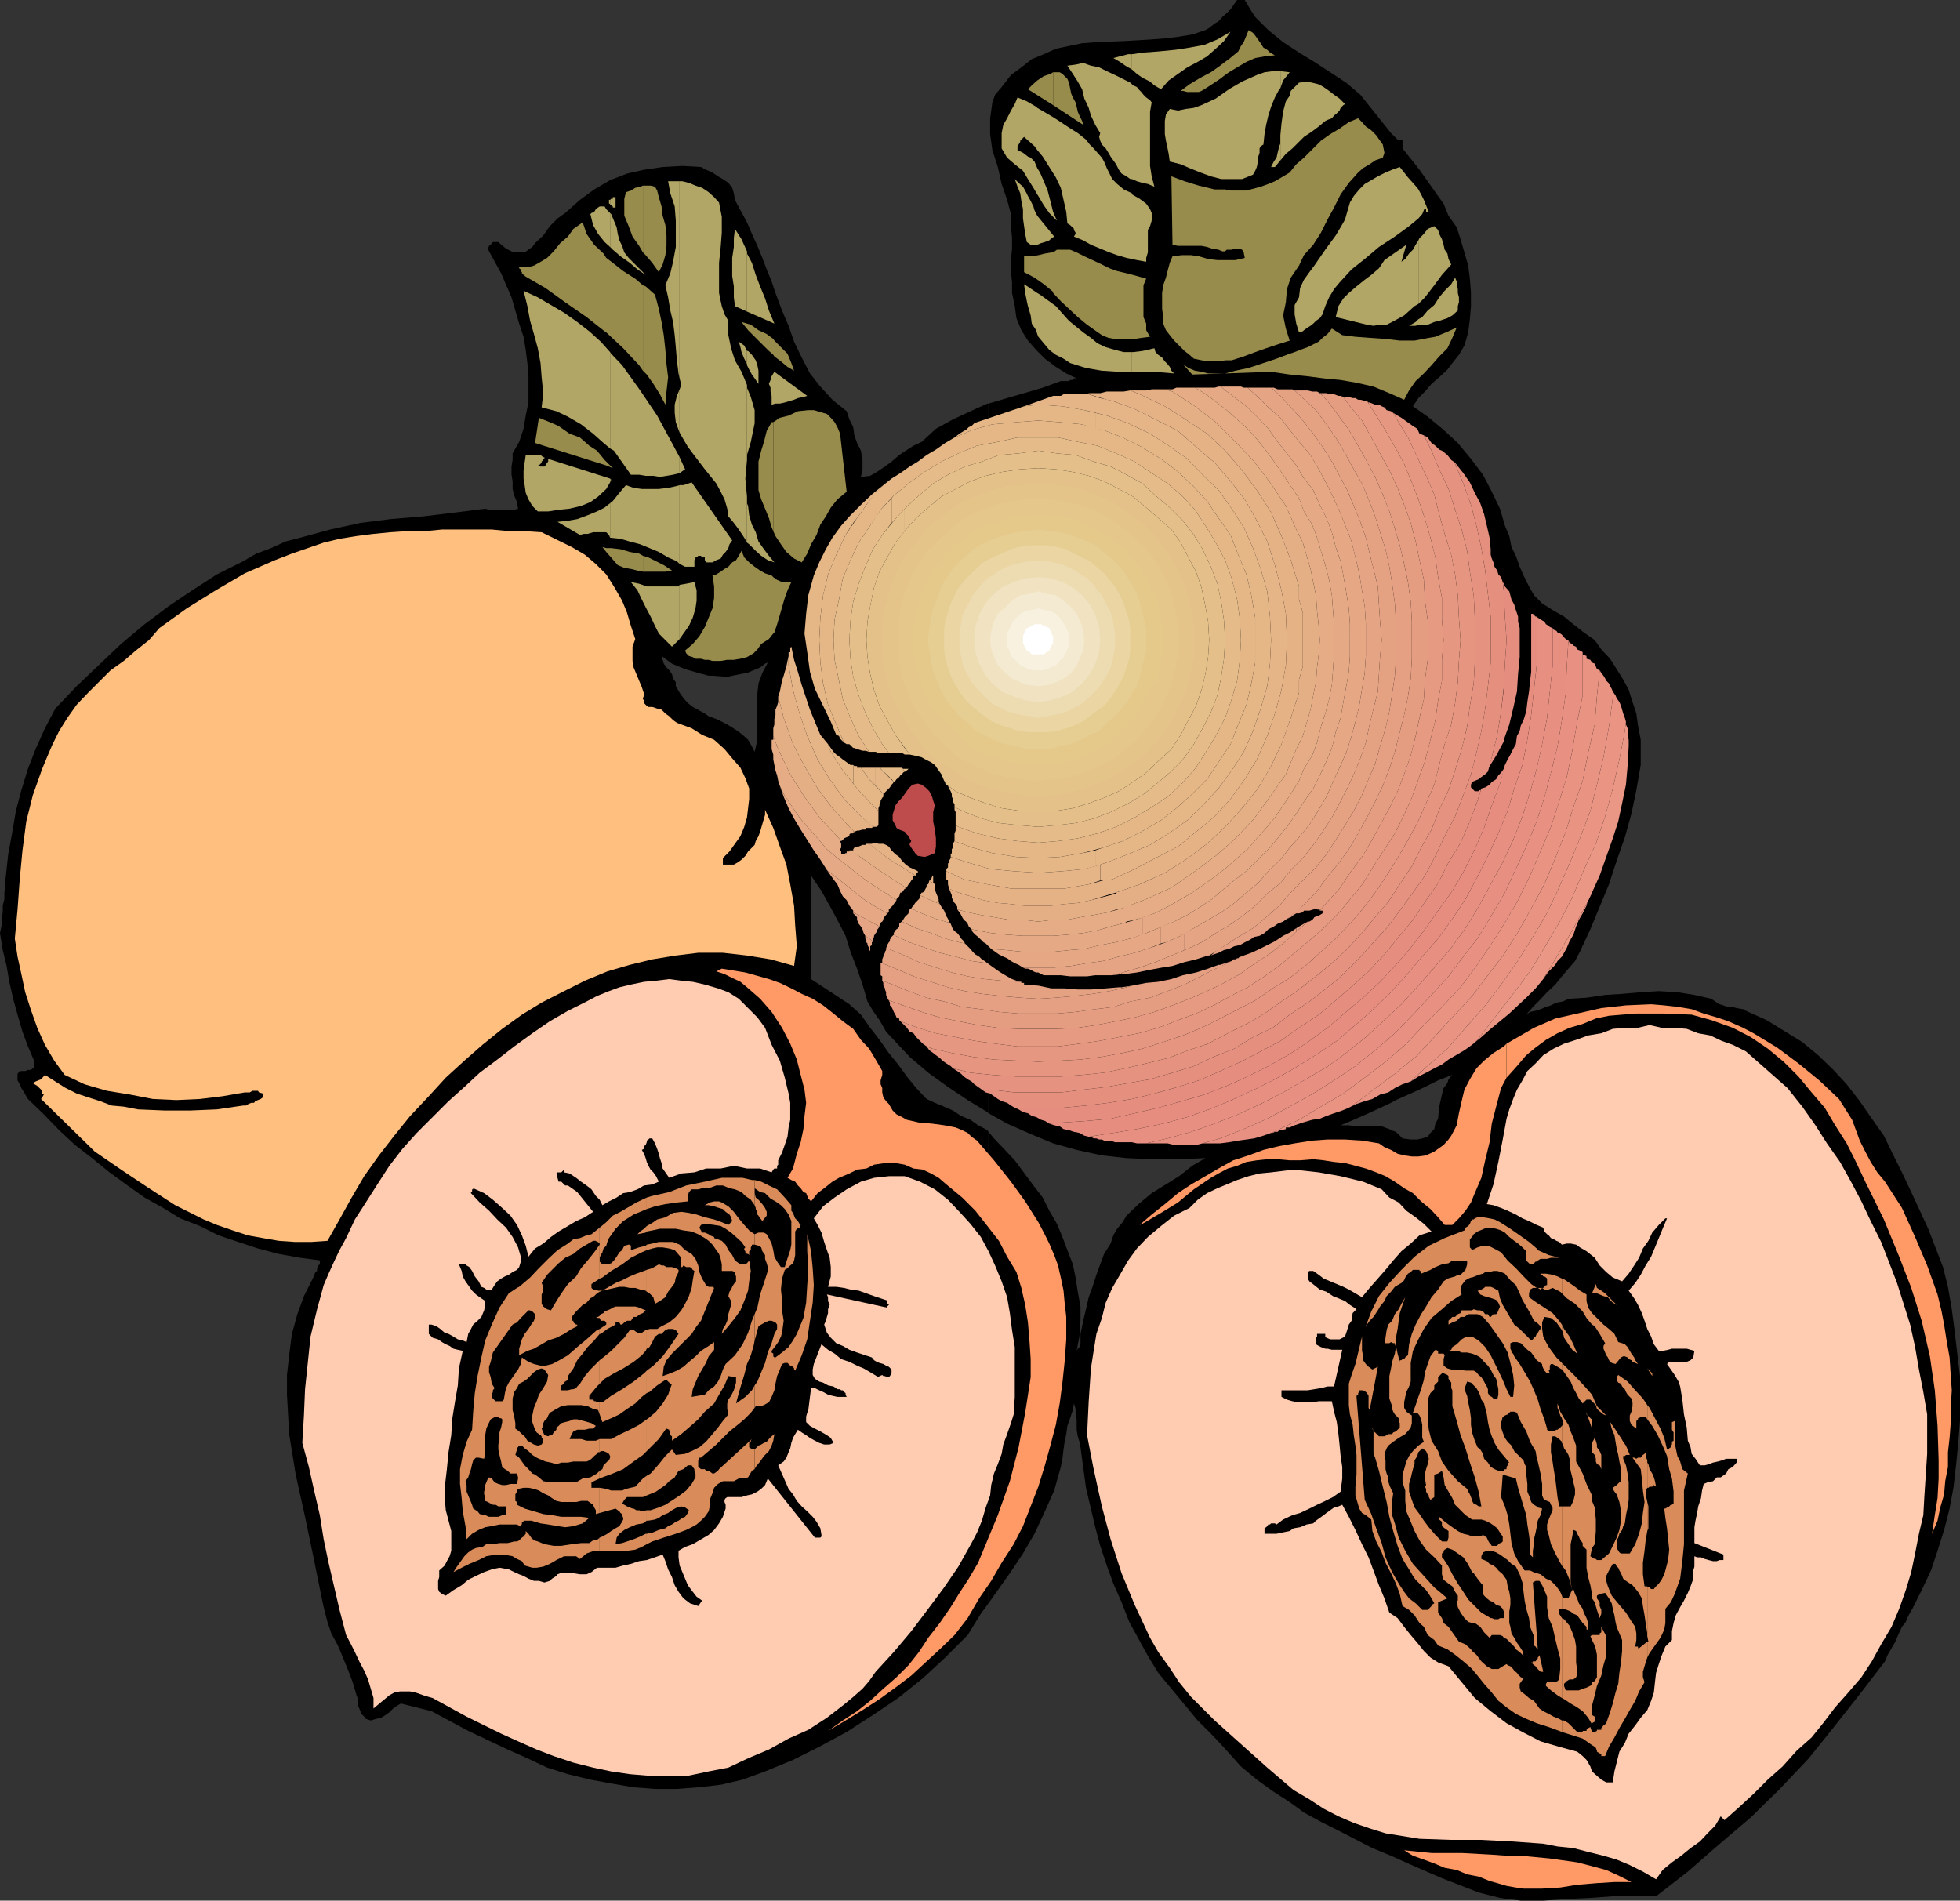 <svg xmlns="http://www.w3.org/2000/svg" width="357.902" height="347.098"><rect width="100%" height="100%" fill="#333333" stroke="none"/><path d="m129.402 326.2 2.399-.302 3.8-.898 4.102-1.5 5.098-2.102 4.8-2.398 5-2.7 4.801-3.1 4.598-3.102 4.5-3.598 4.102-3.8 4.101-4.102 2.399-3.899 1.398-1.898v-86.102l-.2-.3-1.698-.899-1.399-1-1.703-.7-1.5-1-1.598-.702-1.699-.7-1.5-.699-1.902-2-1.7-2.101-1.601-2.2-1.7-2.097-1.698-2.403-1.7-2.199-1.699-2.398-2.101-1.903-7-4.597v-18.903L150 162.7l1.5 2.7 1.402 2.601 1.5 2.898.899 2.903 1.199 3.097 1 2.903.902 3.097 1 1.7 1.2 1.703 1.199 2.097 1.402 1.5 2.899 3.102 3.398 2.898 3.602 2.602 3.601 2.398 3.598 2.2.199.203V73.699h-.2l-3.097 1.399-3.203 1.5-3.098 1.703-2.601 2.398-1.5.7-1.399.902-1.199.797-1.402 1.203-1.2.898-1.5 1-1.199.7-1.699.199.297-1.399V84l-.297-1.7-.703-1.402-.5-1.398-.2-1.5-.698-1.402-.5-1.5L152 73l-2.2-2.402-1.898-2.399-1.5-2.898L145 62.398l-1-2.898-1.2-2.8-1.198-3.2-.7-2.102L140 49.2l-.797-2.101-.902-2.2-1-2.199-.899-2.101-1.199-2.2-1-1.898-.203-1.2-.297-1-.703-.902-1-.699-.898-.5-1-.699-.7-.3v92.198h.7l2.699.2 2.402-.5 1.2-.2 2.398-1 .902-.699.5-.199-1 1.898-.703 1.903-.2 1.898v8.399l-.5 2.203-.5-1-.698-1.203-1-.899-.899-.699-1.902-1.2-2-1-1.399-.5v195.4m0-195.401-.699-.5-2.203-1.202-.898-.7-.801-.898-.7-1-.699-1.2v-.702l-.5-.7-.199-.8-.5-.7-.5-.5-.5-.699-.203-.699-.2-.7 1.903 1.4 2.399 1 2.398.698 1.902.5V31.2l-.5-.199-.902-.5-3.398-.2-3.602.2-3.398.5-3.102.7-3.098 1.198-2.902 1.7-2.598 1.902-2.699 2.398-1.402 1-1.399 1.403L99.203 43l-1.5 1.398-.5.7-.703.5-.7.5h-1.698l-.7-.2-1-.5-1.199-1L91 44.2h-1l-.2.2-.198.3-.301.2-.2.5.2.5 2.199 4 1.902 4.402 1.399 4.797.8 2.402.399 2.398.3 2.403.2 2.398v4.8l-.5 2.398-.398 2.403-.801 2.398-1.2 2.102V84l-.199 1.2v1.5l.2 1.198v1.403l.3 1.199.5 1.2.2 1.198-.7.2h-4.601l-.7-.2-5.5.7-5.8.703-6 .5-5.5.699-5.5 1.2-5.5 1.5-2.7.698-2.601 1.2-2.7 1-2.398 1.402-4.8 2.398-4.5 2.903-4.301 2.898L26.402 114l-4.3 3.598L18 121.5l-4 3.8-3.898 4.098L8.203 133 6.5 136.8l-1.398 3.598-1.2 3.903-1 3.797-.699 4.101L1.5 156l-.5 4.598v.902L.8 163v1.2l-.3 1.198v1.2L.3 167.8v1.2l-.3 1.398.5 3.102.703 2.898.5 2.903.7 3.097.8 2.903.899 3.097 1 2.7 1.199 2.8v1l-.301.2-.398.3h-.5l-.5.2h-1l-.399.5v1.203l.399.699.3.7.5.8.399.7.3.5L8 203.5l2.8 2.898 2.903 2.7 3.098 2.402L20 214.098l3.3 2.402 3.102 2.2 3.399 1.898 3.101 1.902 3.598 1.398 3.402 1.7L43.5 226.8l3.602 1.2 3.8 1 3.899.7 3.8.5-.199.198v.5l-.3.2-.2.5v.5l-.3.203-.399 1-1.703 3.398L54.3 240l-1 3.598-.5 3.902-.398 3.598v3.601l.2 3.602.199 3.597L54 269.301 55.703 277l1.5 7.2 1.399 6.898.5 2.402.699 2.7.699 2.1 1.203 2.2 1 2.398.899 2.2.8 2.101.7 2.399.199.5v1.203l.3.699.399 1 .5.5.3.398.903.301 1-.3.899-.2.8-.5.7-.5.699-.699.699-.5.703-.402 5.598 1.402 6.699 3.598 7.203 3.402 3.598 1.598 3.601 1.703 3.801 1.199 4.098 1 3.8.7 4.102.698 3.899.301h4l3.898-.3 1.902-.2V130.801"/><path d="m180.5 292.8 1.203-1.702 2.7-3.797 2.398-3.602 2.101-3.601 1.899-4.098 1.699-3.8 1.203-4.302.297-1.5.203-1.699.2-1.398.3-1.403.2-1.5.5-1.398.5-1.5.199-1.2.3 1v1l.2.9v1.898l.199 1.203.3 1 .2 1 1 7.398 1.699 7.2.902 3.402 1.2 3.597 1.199 3.301 1.5 3.399 1.402 3.601 1.7 3.102 1.699 3.097 1.898 3.102 2.402 2.898 2.399 2.903 2.402 2.898 2.899 2.899 2.398 2.601 2.602 2.899L229.5 325l2.902 2.098 3.098 2 2.602 1.902 3.101 1.7 3.2 1.6 6.199 3.2 3.398 1.398v-132.5l-.297-.199-1.402-.5h-4.598l-1.402-.199h-1.5l2.402-1 2.7-1.2 2.597-1.202 1.5-.7V24.301l-5.598-7-2.601-2.203-2.899-1.899L240 11.301l-2.797-1.703-2.902-1.899-2.7-2.199-1.199-1.2-1.199-1.202-.902-1.399-1-1.699h-1.399l-.5.7-.699 1-.703.698-.797.7-.703.8-.7.403-1 .797-.698.402-2.399.8-2.402.4-2.399.3-2.601.2-5.098.3-5 .2-2.601.198-2.399.5-2.402.5-2.2 1-2.199.903-1.902 1.5-1.898 1.398-1.7 2.2-1.199 1.402-.5 1.398-.203 1.5-.2 1.399V24.5l.403 2.898 1 3.102.7 3.098 1 2.902.699 2.598V41.3l.199 2.199v1.898l-.2 2.102v2l.2 2.098V53.5l.5 2.398.3 2.2.899 2.203 1.203 1.898 1.5 1.7 1.598 1.601 2 1.5 1.902 1.2 1.899.898h-.5l-.2.3h-.5l-.199.2h-1.5l-3.3 1.203-3.403 1-3.098.898-3.402 1v129.602l3.402 1.898 4.301 1.899 4.098 1.703 4.3 1.199 4.602 1 4.5.5 4.598.2h5l4.8-.2-2.398 1.398-2.402 1.903-2.399 1.5-2.601 1.597-2.399 2-2.199 2.102-.703 1.2-1 1.198-.7 1.2-.5 1.5-1.198 1.902-.7 1.898-.699 1.903L199.5 235l-.7 1.898-.5 2.2-.5 2.101-.5 2.399v1.902l-.198.5-.301.3-.2.4.5-2.602.2-2.899v-2.601l-.5-2.7-.399-2.597-.5-2.403-1-2.597-.902-2.403-1-2.398-1.398-2.402-1.2-2.399-1.699-2.199-3.402-4.602-3.801-4-1-1.199v86.102m73.5 46.097 3.102 1.403L263.3 343l6.699 2.598 3.902 1 3.801.5h4.098l4.3-.297 4.301-.203 4.098-.297h7.902l5.801-4.5 5.5-4.801 6-5.102L325 326.7l5.3-5.601 4.802-6 4.5-5.7 4.601-6 .5-1.199 1.399-2.398.5-1.203.699-1.5.699-.899.5-1.199.703-1.2 1.7-3.402 1.699-3.597 1.199-3.602 1.199-3.8 1-3.899.703-3.8.5-4.302.399-4.097.3-3.801v-8.2l-.5-4.1-.5-4.302-.5-3.8-.699-4.098-.902-3.602-2.7-7L349 217.7l-1.7-3.601-1.698-3.399-1.602-3.3-2.398-3.399-2-2.902-2.399-3.098-2.402-2.602L332 192.7l-2.898-2.398-3.102-1.903-3.398-2.097-3.801-1.703-.5-.297-1.2-.203-.699-.2h-1l-.699-.3-.703-.2-.797-.5-.703-.5-3.098-.699-3.101-.5-3.399-.199-3.3.2-3.399.3-3.101.2-3.399.5-3.3.198-1 .5-1.2.2-1 .5-.902.3-1 .403-.899.297-1 .203-.699.5 1.2-1.403 1.199-1.199 1.398-1.5 1.5-1.398 1.203-1.5 1.2-1.403 1.199-1.398.898-1.7 1.902-4.1 1.7-4.102 1.699-4.098 1.402-4.3 1.5-4.302 1.2-4.3.898-4.297.8-4.602v-4.601l-.5-2.598-.3-2.2-.7-2.1-.699-2.2-1-1.902-1.199-1.899-1.203-1.898-1.598-1.703-1.199-1.7-2-1.398-1.902-1.5-1.7-1.402-2.101-1.2-1.898-1.199-1.5-1.5-.899-1.601-1-2-.703-1.598-.7-2-.8-1.602-.398-2L274.8 96l-.899-3.102-1.5-3.097-1.601-3.102-2.2-2.898-2.398-2.903-2.601-2.398-2.899-2.402L258 74.199l1-1.5 1.203-1.199 1.2-1.402 1.398-1.2 1.5-1.398.902-1.2 1.2-1.5 1-1.702.699-2.399.3-2.398.2-2.403V53.5l-.2-2.602-.3-2.398-.7-2.402-.699-2.399L266 41.5l-1.5-2.102-.898-2.199-1.5-2.101L259.203 31l-3.101-3.902V25.5h-.899L254 24.3v177.098l.902-.5 2.7-1.199 2.601-1.199 2.399-1.2 2.601-1-.703.798-.2.703-.698.898-.301 1.2-.5 2.199-.2 2.203-.5.898-.199 1-.699.7-.5.699-1 .3-.902.2h-1.2l-1.5-.2-1.199-1.199-.902-.3v132.5"/><path fill="#b2a666" d="m147.402 72.3-.699.2-1 .2-.703.3-.7.2-1 .3-.898.2h-.8l-.7.198v-1.597l-.199-.801v-.7l-.3-.702.3-.7.2-.699.5-.8 6 4.402M111.402 98.2l1.899.198 1.699.5 1.902.5 1.7.7 1.699.703 1.699 1 1.602.699.5.5V88.598l-.7.203-1.402.297-1.7.203h-3.097l-1.5-.203-1.402-.5L113.1 90l-1.199 1.5-.5.398V98.2"/><path fill="#b2a666" d="m111.402 91.898-1 .801-1.402.7-1.7.699-1.898.703-1.699.297-1.902.203 4.101 2.398.7-.199h.699l1-.3h2.402l.5.5.2.5v-6.302m-.001-3.8.2-.5-.2-.2zm0 0"/><path fill="#b2a666" d="m111.402 87.398-11.3-3.597v.5l-.2.199-.3.5-.2.2h-.699l-.5-.2h.2l.5-.5v-.2l.3-.3v-.2h.2v-.3h-.2l-.5-.402H96l-.2 1.402-.198 1.398v1.5l.199 1.2L96 90l.5 1.2.703 1.198 1 1h1.899l1.898-.3 2-.2 2.102-.5 1.699-.699 1.402-1 1.5-1.398.7-1.203v-.7m-.001-5.5.7.403 1.699 2.398 1.402 2h1.5l1.2.2h1.398l1.199.199 1.203-.2 1.2-.199 1.199-.3V83.5l-1.399-2.602-2.703-5-3.098-4.597-3.3-4.602-2-2.101-.2-.297v17.597"/><path fill="#b2a666" d="m111.402 64.3-1.699-1.902-2.101-1.898-2.2-1.7L103 57.099 98.203 54.3l-2.601-1.203.699 2.8.5 2.7L97.5 61l.703 2.598.5 2.703.2 2.597.3 2.903-.3 2.597 2.699.7 2.101 1 2.399 1.402 2.199 1.7 1.902 1.698 1.2 1V64.301m-.001-19.203.5.5 1.399 1.203L115 48l1.402 1.2 1.5 1-3.101-3.102-.801-1-.398-1.2-.5-1-.301-1.199-.2-1.199-.5-1.2-.5-1.202-.199-.2v6.2"/><path fill="#b2a666" d="m111.402 38.898-.699-.699-.3-.5h-.903l-.297.2-.402.3-.301.5-.5.2-.2.199.5 2 .903 1.601 1.2 1.5 1 .899v-6.2m-.001-1.698v.3h.2l.3.2v.198h.5V36h-.5v.3h-.3l-.2.2v.7"/><path fill="#b2a666" d="M111.402 36.5h-.199v.7h.2v-.7m12.699 80.2.699-1 1-1.4.699-1.5.5-1.702.203-1.399v-1.898l-.402-1.5-1.5.297-1.2.203v9.898"/><path fill="#b2a666" d="m124.102 106.8-.2.298h-5.8l-1.399-.5-1.5-.297 1.2 1.5.8 1.699.7 1.398.898 1.7.8 1.703.7 1.398 1.199 1.2 1.203 1.199 1.399-1.399v-9.898m0-3.801 1 .5h1.699v-1.2l.199-.3v-.2h.203l.297-.3h.5l.203.3h.5v.5l.2.2v.2h1.199l.699-.4.8-.3.399-.7.5-.5.5-.702.203-.7.5-.699-7.402-10.601-1.5.5h-.7V103m.001-16.602 1-.699-1-2.199v2.898m0-7.398.5.898 1 1.7.898 1.203 2.203 2.898 2.098 2.602.8 1.5.7 1.398.5 1.7L133 94.3l1 1.199.902 1.2 1 1.5.5.898v-8.399l-.3-3.3.3-3.399V70.3l-1-2.402-1.199-2.097-.703-2.203-.5-2.399v-2.601l-.7-1.2-.5-1.5-.198-.898-.301-1.5V48l.3-2.902.2-2.598v-2.902L131.3 37l-.899-1-1-.902-1.199-.797-1.203-.403-1.2-.5-1.198-.3h-.5v36l.3 1.203-.3.797V79"/><path fill="#b2a666" d="m124.102 71.098-.5 1.203-.399 1.597v1.5l.2 1.7.5 1.402.199.5v-7.902m0-38H122l.402 2.203.801 2.398.2 2.602v4.797l-.5 2.703-.5 2.097-.903 2.2.5 2.203.402 2.398.5 2.102.301 2.398.2 2.2.199 2.402.3 2.398.2.899v-36m12.3 66 .399.3 1.199 1.2 1 .902 1.203.8 1.2.4-1-1.2-.903-1.2-1-1.402-.5-1.699-.7-1.398-.5-1.703-.198-1.7-.2-.5v7.2m0-16 .7-2.399.699-3.398v-2.403l-.7-2.398-.699-1.7v12.298m0-16.398.399.8.5.898.5.7.699 1v-2.399l-.2-1-.3-.898-.7-1-.698-.703h-.2v2.601"/><path fill="#b2a666" d="m136.402 64.098-.5-1-1-.7.301 1 .2.903.5 1.199.5 1v.2-2.602m-.001-7.2 5 2.2-1-2.399-.699-2.199-.902-2.2-.801-2.1-.7-2.2-.898-1.7v10.598"/><path fill="#b2a666" d="M136.402 46.3v-.402l-1-2.199-1.199-1.898L134 43.5v1.598l-.297 2v3.3l.297 1.903v2l.203 1.597 2.2 1V46.301M189.402 61l.2.5 2 2.398 1.199.903 1.402.699 1.2.8 2.898.9 2.902.5 3.098.198h2.402v-3.597h-1.5l-1.601-.403-1.7-.5-1.5-.699-1.199-1-1.402-1-2.598-2.101-2.402-2.7-2.899-2.097-.5-.301V61"/><path fill="#b2a666" d="M189.402 53.5 187 51.898l.203 1.602.297 1.5.203.898.5 1.7.2 1.5.8 1.203.2.699v-7.5m-.001-8.8.7-.302.699-.199.8-.3.399-.399.5-.3-3.098-3.802V44.7"/><path fill="#b2a666" d="m189.402 39.398-.5-1-.199-.699-.5-1-.5-.898-.5-1-.402-.703-.801-.7-.7-.699.5 1.399.5 1.203.2 1.398.3 1.5v1.7l.2 1.402.203 1.398.297 1.5.703.5h1.2v-5.3m-.001-3.899.2.3 1 1.7 1 1.398L193 40.301l-.7-1.602-.5-2-.5-1.898-.698-1.703-.7-1.598-.5-.8v4.8m0-4.8-.5-1.2-.699-.7-.5-.202-.902-.7-1-.5V26.7l.199-.3.3-.5v-.2l.7-.7 1.902 1.7.5.698V19.7l-.199-.199-1.703-1-1.7-.7-.5 1.2-.698 1.2-.7 1.398-.699 1.203-.3 1.5v2.797l1 1.703L185.3 30l1.5 1.2.902 1.5 1 1.6.7 1.2v-4.8m0-3.302 1 1.2 1.2 1.902 1.199 1.898.902 1.903 1 4.398.2 2.102.5.297.199.203.3.199.2.3v.2l.3.5v.2l-.3.5 1.699.698 1.402.801 3.399 1.399 1.398.5 1.703.5 1 .203v-12l-1.5-.703-1.203-1-.898-.899-1-2-.5-1.199-.399-.7-.8-.902-.7-.8-.703-.7-.7-.898-1.5-1.2-1.597-1-1.5-1-1.402-.902-1.7-1-1.199-.699v7.7m17.301 40.499h4.098l3.601.301-.5-.5-.3-.699-.399-.5-.5-.5-.5-.7-.703-.5-.5-.5-.2-.702-2.198.5-1.7.203h-.199v3.597m0-20.598.899.2 1.699.3v-.702l.3-1V42l.399-.7.3-1v-1.402l-.3-.699-.7-1-1.198-.898-1.399-.801v-.2 12m0-14.6.899.398 1 .3 1 .2 1.199.5-.5-1.899-.301-1.898v-9.903l.3-1.699-.3-.398-.7-.5-.5-.5-.398-.5-.5-.5-.3-.403-.7-.3-.199-.2V32.7m0-17.302-.3-.3-1.403-.7-1.398-.699-1.5-.699-1.399-.7-1.5-.3-1.402-.5-1.399.3-1.5.2 1 1.5.899 1.398.8 1.403L198 18l.8 1.7.403 1.398L200 22.8l.902 1.5-.199.699.2.7.3.698.7.7.5.8.398.7.5.703.5.699.5 1 .5.7.902.5.7.5h.3V15.397m0-2.697.899.8 1 .7 1.398.698.8.7 1.2.703 1.402-1.602 3.399-2.398 1.902-1 1.7-1L222 8.898l1.5-1.398 1.203-1.7-1.203.7-1.2.7-2.398 1-2.699.5-2.601.398-3.102.3-2.7.2-2.097.3V12.7"/><path fill="#b2a666" d="M206.703 9.898H206l-2.7.7 1.2.703 1 .699 1.203.7V9.897M233.8 29.3l1-1.202 1.2-1 1.203-1.2.899-.898 1.5-1 1.199-.902 1.199-1 .402-.2.801-.3.399-.5.5-.399.5-.5.199-.5.5-.5.3-.199-1-1-1-.7-.898-.702-1-.7-.902-.5-1.2-.3-1-.2-1.398.2-1.5 1.5-.203.902-.7 1-.5 1.898-.3 2.2-.2 2.101v4.602"/><path fill="#b2a666" d="m233.8 26.2-.198.5-.301 1.198-.2.903-.5.699-.5 1h.7l1-1.2v-3.1m-.001-10.102.5-1.399 1.2-1.5-1.7-.199v3.098"/><path fill="#b2a666" d="M233.8 13h-1.398l-1.5.2-1.402.5-2.7 1.198-2.398 1.403L222 18l-2.598 1.2-1.402.5-1.5.198-1.398.301-1.5-.3-.7 1-.199 1.199V24.5l.2 1.2.3 1.398.2 1 .199 1.402 2 .5 1.601.7 2 .8 1.899.7 1.898.5h3.8l2-.802.403-.699.297-.699.203-1v-.7l.297-.902v-.8l.203-.399.5-.3.2-1.899.3-1.7.399-1.702.5-1.598.699-1.7.8-1.5.2-.202V13M259 59.3h1.703l1.2-.5.898-.202 1.5-.5.902-.5 1-.899v-.8l.2-.7v-.898l-.2-.801v-.7l-.203-.702v-.7l-.297-.699-.703 1.2-1.2 1.199-1 1.203-.898 1.398-1.199 1-1 1.2-.703.402v1m0-1.001-.5.5-1.2.7h1.2l.5-.2v-1m0-2.8 1.203-1.2 1.7-2.202 1.398-1.899L265 48.301l-.5-1-.2-1-.5-.703-.198-.899-.301-1-.5-1-.2-.699-.699-.7-1.199.5-.703.9-.797.8-.203.398V55.5"/><path fill="#b2a666" d="m259 43.898-.5.801-.5.899-.7.703-.698 1-.7.5.899-3.102-4 2.801-1 1.5-1.399 1.2-1.199.898-1.5 1.203-1.402 1.199-1 1-.899 1.398-.5 2 5.7 1.403 1.199.199 1.199-.2h1.203l1-.5 2.2-1.202 1.898-1.7.699-.398V43.898m0-4 .703-.8.5-1.2v.301h.2v.5h.5l-.5-1.199-.403-1-.5-1-.5-.902v5.3m0-5.3-.2-.297-.8-.903-.898-1-.7-.898-.8-1-1.399.5-1.203.5-1.398.7-2.399 1.398-1 1-1 1.203L246.5 37l-.5 1.7-.398 1.398-.801 1.402-.899 1.5L242 45.598l-2 2.902-.898 1.2-1 1.398-.7 1.5-.199 1.703-.8 1.398v1.7l.3 1.699.5 1.601.7-.199.199-.2.699-.5.5-.3.5-.402.5-.5.699-.5.5-.7.5-1.5.703-1.597.899-1.5 1-1.203 2.199-2.399 2.402-1.898 2.598-2.203 2.902-1.899 2.598-1.898L259 39.898v-5.3"/><path fill="#eb9885" d="m281.8 178.8 2.602-4.3 2.7-4.602 2.601-4.8 1-2.098-.703 1.2-.297 1.198-.703 1.403-.7 1.199-.5 1.2-.5 1.5-.698 1.198-.5 1.2-.5.902-.399.7-.8.8-.403.7-1.2 1.198-.5.7-.5.703"/><path fill="#eb9785" d="m281.8 178.8 2.602-4.3 2.7-4.602 2.601-4.8 1-2.098 1.399-3.102 1.199-3.398 1.199-3.402 1-3.098.703-3.3.7-3.4.3-3.402.2-3.597v-1.203l-.2-.7V133l-.3-.7v-.5l-.2 1.7-1 5.2-1.203 5.3-1.398 5.098-1.7 5-2.199 4.8-2.101 5-2.399 4.602-2.703 4.598-2.598 4.3-3.101 4.102-3.098 4-3.402 4.398-1 .903 1.699-1.403 1.703-1.5 1.7-1.398 1.699-1.402 1.601-1.5 1.5-1.399 1.7-1.699 1.398-1.7"/><path fill="#ea9584" d="m268.8 190.8 1-.902 3.403-4.398 3.098-4 3.101-4.102 2.598-4.3 2.703-4.598 2.399-4.602 2.101-5 2.2-4.8 1.699-5L294.5 144l1.203-5.3 1-5.2.2-1.7-.2-.702-.3-.797-.2-.703-.203-.7-.297-.699-.5-.699-.203-.5-.5-.7v1.2l-.7 5.2-1 5.6-1.198 5-1.2 4.798-1.902 5-1.898 4.601-2.2 5-2.101 4.399-2.7 4.5-2.601 4.101-2.898 4.102-3.102 4.097-3.398 3.801-3.301 3.801-3.899 3.398-2.8 2.602 1.398-.902 1.402-.7 1.5-.8 1.399-.7 1.199-.898 1.703-1 1.2-.7 1.398-1"/><path fill="#e99483" d="m257.602 197.5 2.8-2.602 3.899-3.398 3.3-3.8 3.399-3.802 3.102-4.097 2.898-4.102 2.602-4.101 2.699-4.5 2.101-4.399 2.2-5 1.898-4.601 1.902-5 1.2-4.797 1.199-5 1-5.602.699-5.199v-1.2l-.2-.5-.3-.5-.2-.5-.5-.5-.198-.402-.301-.5-.399-.5-.3-.5-.5 4.801-.399 5.102L290 137.5l-1 5.098-1.7 4.8-1.398 4.5L284 156.7l-2 4.801-2.398 4.398-2.399 4.301-2.601 4.102-2.899 3.797-2.902 3.8-3.598 3.903-3.3 3.597L258.5 193l-3.797 3.098-3.902 2.902-3.801 2.898-.7.403 1.403-.703 1.5-.5 1.399-.399 1.398-.8 1.5-.399 1.203-.8 1.399-.7 1.5-.5"/><path fill="#e99383" d="m246.3 202.3.7-.402 3.8-2.898 3.903-2.902L258.5 193l3.402-3.602 3.301-3.597 3.598-3.903 2.902-3.8 2.899-3.797 2.601-4.102 2.399-4.3L282 161.5l2-4.8 1.902-4.802 1.399-4.5 1.699-4.8 1-5.098 1.203-5.2.399-5.1.5-4.802-.5-.199-.399-1-.5-.199-.3-.5-.7-.2v-.5l-.703-.3v7.5l-1 4.8-.898 5.298-1 4.8-1.399 4.5-1.5 4.602-1.902 4.5-1.899 4.398-2.199 4.5-2.402 4.102-2.598 4.098-2.601 3.8-2.899 3.903-3.402 3.597L260 187.2l-3.398 3.602-3.602 3.097-3.797 2.903-3.902 2.898-4.098 2.399-4 2.402-4.601 2.2-.5.198h.3l.399-.199h.5l.3-.3H234l.8-.2v-.3h.7l.902-.399 1.5-.5 1.7-.5 1.398-.2 1.203-.5 1.399-.5 1.5-.5 1.199-.5"/><path fill="#e89182" d="m232.102 206.898.5-.199 4.601-2.199 4-2.402 4.098-2.399 3.902-2.898 3.797-2.903 3.602-3.097 3.398-3.602 3.3-3.3 3.403-3.598 2.899-3.903 2.601-3.8 2.598-4.098 2.402-4.102 2.2-4.5 1.898-4.398 1.902-4.5 1.5-4.602 1.399-4.5 1-4.8.898-5.297 1-4.801v-7.902l-.5-.297-.5-.203-.2-.5-.5-.2-.198-.3-.5-.2-.2-.5-.3 4.801-.2 5-.699 4.801-.8 4.8-1.2 4.798-1.203 4.601-1.398 4.301-1.899 4.598-1.902 4.101-2 4.301-2.399 4.098-2.402 4-2.797 3.601-2.703 3.602-3.297 3.597-3.203 3.403-3.297 3.398-3.601 3.102-3.602 2.898-3.898 2.602-3.801 2.398-4.301 2.399-4.098 2.203-4.3 1.898-4.301 1.7-3.2.902h3.2l1.601-.203 1.7-.297 1.5-.203 1.398-.2 1.703-.5 1.399-.5"/><path fill="#e79081" d="m219.602 208.8 3.199-.902 4.3-1.699 4.301-1.898 4.098-2.203 4.3-2.399 3.802-2.398 3.898-2.602 3.602-2.898 3.601-3.102 3.297-3.398 3.203-3.403 3.297-3.597 2.703-3.602 2.797-3.601 2.402-4 2.399-4.098 2-4.3 1.902-4.102 1.899-4.598 1.398-4.3 1.203-4.602 1.2-4.797.8-4.801.7-4.8.199-5 .3-4.802H283.5V114.7l.203.301.5.2.2.3.5.2.3.198.2.301.699.7H283.5v4.8l-.5 4.602-.5 4.797-.898 4.8-1 4.5-1.2 4.301-1.402 4.399-1.7 4.3-1.898 4.102-2.199 4-2.203 4.098-2.398 3.902-2.602 3.598-3.098 3.601L259 180l-3.098 3.398-3.101 2.903-3.399 3.097-3.601 2.903-3.598 2.597-4.101 2.403-3.801 2.199-4.098 2.098-4.101 1.902-4.301 1.7-4.301 1.5-4.297 1.198-3.902.903h3.902l1.2.297h4l1.199-.297"/><path fill="#e78f81" d="M283.5 116.898V114.7l-.5-.199-.2-.2-.5-.3-.3-.5-.398-.2-.301-.202-.5-.297-.2-.203v4.3h2.899v4.801l-.5 4.602-.5 4.797-.898 4.8-1 4.5-1.2 4.301-1.402 4.399-1.7 4.3-1.898 4.102-2.199 4-2.203 4.098-2.398 3.902-2.602 3.598-3.098 3.601L259 180l-3.098 3.398-3.101 2.903-3.399 3.097-3.601 2.903-3.598 2.597-4.101 2.403-3.801 2.199-4.098 2.098-4.101 1.902-4.301 1.7-4.301 1.5-4.297 1.198-3.902.903h-1.7l-.898-.203h-3.101l-.801-.297h-1.2l-.398-.203h-.5l-.5-.2h-.5l-.5-.3h-.402l4.5-.7 4.3-.699 4.801-1 4.399-1.199 4-1.402 4.101-1.7L229 199l3.8-1.902 3.903-2.2 3.797-2.398 3.602-2.402 3.398-2.899 3.3-2.898 3.2-3.102 2.8-3.101 2.903-3.399 2.899-3.3 2.601-3.598 2.399-3.602 2.199-4.101 1.902-3.797 1.899-4.102 1.699-4.101L276.5 144l1.5-4.3.902-4.602.7-4.5.5-4.598.5-4.5v-4.602h2.898"/><path fill="#e68d80" d="M280.602 116.898v-4.3h-.2l-.3-.297-.2-.203h-.3v-.2 5h1v4.602l-.5 4.5-.5 4.598-.7 4.5-.902 4.601-1.5 4.301-1.2 4.098-1.698 4.101-1.899 4.102-1.902 3.797-2.2 4.101-2.398 3.602-2.601 3.597-2.899 3.301-2.902 3.399-2.801 3.101-3.2 3.102-3.3 2.898-3.398 2.899-3.602 2.402-3.797 2.398-3.902 2.2L229 199l-4.098 1.898-4.101 1.7-4 1.402-4.399 1.2-4.8 1-4.301.698-4.5.7-.801-.2-.898-.5-1-.199-.899-.3-1-.2-.703-.5-1-.199-.898-.3L194 205l4.5-.3 4.3-.4 4.403-1 4.297-1 4.3-1.202 4.102-1.2 4.098-1.597 3.8-1.703 3.802-1.899 3.898-2.199 3.602-2.402 3.3-2.399 3.399-2.898 3.101-2.602 3.098-2.898 2.902-3.102 2.7-3.101 2.601-3.399 2.399-3.398 2.601-3.602 2.2-3.8 1.898-3.801 1.699-3.899 1.402-4.101 1.5-4 .899-3.399.5-1 .5-.898.5-1 .5-.903.199-1.5.5-.898.203-1 .5-1 .5-1.602.2-1.699.3-1.898.2-2 .199-1.602v-5.8h1"/><path fill="#e58d7f" d="m274.602 140.7.199-1-.2.698zm0 0"/><path fill="#e58d7f" d="m274.602 140.398-.5.7-.5.5-.399.703-.8.5-.403.5-.797.5-.703.199-.7 2.2-1.398 3.8-1.699 3.898-2.203 3.602-1.898 3.8-2.399 3.4L258 168l-2.598 3.098-2.601 3.203-2.899 3.097L247 180l-3.098 2.7-3.101 2.6-3.598 2.4-3.402 2.398-3.598 1.902-3.601 1.898-3.801 1.7-3.899 1.703-3.8 1.199-4.301 1.2-4.098 1-4.3.698-4.102.5-4.301.403h-8.7l.7.297.8.5.903.203.7.5.8.199.899.5.699.2.8.5L194 205l4.5-.3 4.3-.4 4.403-1 4.297-1 4.3-1.202 4.102-1.2 4.098-1.597 3.8-1.703 3.802-1.899 3.898-2.199 3.602-2.402 3.3-2.399 3.399-2.898 3.101-2.602 3.098-2.898 2.902-3.102 2.7-3.101 2.601-3.399 2.399-3.398 2.601-3.602 2.2-3.8 1.898-3.801 1.699-3.899 1.402-4.101 1.5-4 .7-2.399v-.3m0-5.001v-.3l1-2.797.699-2.903.699-3.097.203-3.203.297-3.098v-3.102h-2.398l-.301 4.301-.2 4.301v9.898"/><path fill="#e58d7f" d="m274.602 125.8-.5 4.098-.7 4.301-1 4.102-.699 2.097 1.5-2.398 1.399-2.602v-9.597m0-18.001v.2l.199 4.598.3 4.3h2.399V114.7l-.297-1.199v-.902l-.402-1.2-.301-1-.5-.898-.398-1.5-.801-.902-.2-.5v1.203"/><path fill="#e58d7f" d="m274.602 106.598-.2-.297.2 1.5zm0 0"/><path fill="#e58f7f" d="m275.102 116.898-.301-4.3-.2-4.598-.199-1.7-.3-.902-.5-.5-.2-.699-.5-.699-.199-.8-.3-.7-.2-.7v-1L272 98.2l-.5-2.2-.5-2.102-.7-2-1-1.898-.898-1.902-1.199-1.7-1.5-1.898v.2l1.5 3.6 1.399 3.9 1 3.8.898 4.098.703 4.101.5 4.301.5 4.098v4.3h2.899l-.301 4.301-.2 4.301-.5 4.398-.699 4.301-1 4.102-.699 2.597-.5.5-.703.5-.5.403-.7.297-.5.203-.198.5v.5l.699.699H270v-.2h.5v-.3l-.7 2.2-1.398 3.8-1.699 3.898-2.203 3.602-1.898 3.8-2.399 3.4L258 168l-2.598 3.098-2.601 3.203-2.899 3.097L247 180l-3.098 2.7-3.101 2.6-3.598 2.4-3.402 2.398-3.598 1.902-3.601 1.898-3.801 1.7-3.899 1.703-3.8 1.199-4.301 1.2-4.098 1-4.3.698-4.102.5-4.301.403h-8.7l-.698-.403-.7-.5-1-.3-.699-.399-.703-.5-.7-.5-.8-.199-.7-.5h1.7l4.3.5h8.403l4.098-.5 4.3-.5 3.899-.7 4-.702 4.102-1.2L218 194.7l3.602-1.699 3.8-1.5 3.399-2.102 3.601-1.699 3.098-2.398 3.602-2.403 3.101-2.398 2.899-2.402L248 175.2l2.602-2.898 2.601-2.801 2.399-3.2L258 163l2.203-3.102 1.899-3.597 1.699-3.602 1.902-3.601 1.5-3.899 1.399-3.8 1-3.899.898-4 .703-4.102.5-4.097.5-4.301v-4.102h2.899"/><path fill="#e59280" d="M272.203 116.898v-4.3l-.5-4.098-.5-4.3-.703-4.102-.898-4.098-1-3.8-1.399-3.9-1.5-3.6v-.2L265 84l-.7-.902-1-.797-.5-.203-.698-.7-.7-.5-.699-1L260 79.5l1.402 2.8 1.399 3.4 1.699 3.6 1.203 3.798 1.2 3.601 1 3.899.5 3.8.699 4.301.199 4.102v4.097h2.902V121l-.5 4.3-.5 4.098-.703 4.102-.898 4-1 3.898-1.399 3.801-1.5 3.899-1.902 3.601-1.7 3.602-1.898 3.597L258 163l-2.398 3.3-2.399 3.2-2.601 2.8-2.602 2.9-2.898 2.898-2.899 2.402-3.101 2.398-3.602 2.403-3.098 2.398-3.601 1.7-3.399 2.101-3.8 1.5-3.602 1.7-3.898 1.198-4.102 1.2-4 .703-3.898.699-4.301.5-4.098.5h-8.402L181 199h-1.7l-1.398-1-.5-.5-.699-.402-.703-.5-.5-.5-.7-.5-.8-.5 3.203.8 4 .403 4.399.297h8.101l3.899-.297 4-.403 3.898-.8 3.8-.899 4.102-1 3.598-1.398 3.602-1.203 3.601-1.899 3.399-1.699 3.3-1.902 3.098-2.2 3.203-2.199 3.098-2.398 2.902-2.403 2.797-2.597 2.703-2.903 2.399-2.898 2.398-2.8 2.102-3.2 2.199-3.3 1.699-3.4 1.902-3.3 1.399-3.602 1.699-3.597 1.203-3.602 1.2-3.898 1-4.102.5-3.8.699-4.098.199-3.801v-4.102h2.902"/><path fill="#e59580" d="M269.3 116.898v-4.097l-.198-4.102-.7-4.3-.5-3.801-1-3.899-1.199-3.601L264.5 89.3l-1.7-3.602-1.398-3.398L260 79.5l-.797-.3-.402-.9-.801-.5-2.098-1.5-.699-.402-.8-.5.8 1.403 1.899 3.097L258.8 83.5l1.601 3.398 1.5 3.403.899 3.597 1 3.602 1.199 3.8.703 3.598.5 3.801.2 4.102.3 4.097h2.598V121l-.2 3.8-.699 4.098-.5 3.801-1 4.102-1.199 3.898-1.203 3.602-1.7 3.597-1.398 3.602-1.902 3.3-1.7 3.4-2.198 3.3-2.102 3.2-2.398 2.8-2.399 2.898-2.703 2.903-2.797 2.597-2.902 2.403-3.098 2.398-3.203 2.2-3.098 2.199-3.3 1.902-3.399 1.7-3.601 1.898L217 191.8l-3.598 1.398-4.101 1-3.801.899-3.898.8-4 .403-3.899.297h-8.101l-4.399-.297-4-.403-3.203-.8-.398-.399-.801-.5-.7-.5-.5-.5-.699-.5-.5-.398-.699-.5-.5-.703 1 .402 3.598.8 3.8.7 3.899.5 4.102.2 4 .198 3.898-.199 3.8-.199 3.903-.5 3.797-.7 3.602-.8 3.8-1.2 3.598-1.202 3.402-1.399 3.399-1.699 3.3-1.7 3.102-1.6 3.2-2.2 3.097-1.902 3.102-2.399 2.601-2.398 2.7-2.403 2.597-2.699 2.402-2.8 2.2-2.899 2.101-3.102 2-3.199 1.899-3.3 1.699-3.098 1.601-3.602 1.5-3.398.899-3.602 1-3.8L265 132.3l.703-3.903.5-3.8.2-3.899.3-3.8h2.598"/><path fill="#e59781" d="m266.703 116.898-.3-4.097-.2-4.102-.5-3.8L265 101.3l-1.2-3.801-1-3.602-.898-3.597-1.5-3.403-1.601-3.398-1.7-3.602-1.898-3.097-.8-1.403-.403-.3-.797-.2-.402-.5-.5-.199-.5-.3h-.7l-1-.399h-.5v-.3l1.2 1.898 2 3.203 1.902 3.297 1.7 3.101 1.398 3.399L259 91.199l1.203 3.602 1 3.398.899 3.602.5 3.597.699 3.801v3.899l.3 3.8h3.102l-.3 3.801-.2 3.899-.5 3.8-.703 3.903-1.2 3.597-1 3.801-.898 3.602-1.5 3.398-1.601 3.602-1.7 3.097-1.898 3.301-2 3.2-2.101 3.101-2.2 2.898-2.402 2.801-2.598 2.7-2.699 2.402-2.601 2.398-3.102 2.399-3.098 1.902-3.199 2.2-3.101 1.6-3.301 1.7-3.399 1.7-3.402 1.398-3.598 1.203-3.8 1.199-3.602.8-3.797.7-3.902.5-3.801.2-3.898.198-4-.199-4.102-.199-3.898-.5-3.801-.7-3.598-.8-1-.402-.703-.5-1.2-1.2-.5-.699-.698-.3-.5-.7-1.2-1.199 3.2 1.2 3.3 1 3.598.698 3.602.7 3.601.5 4.098.5h7.402l3.899-.5 3.601-.5 3.598-.7 3.601-.699 3.598-1 3.602-1.398 3.3-1.203 3.2-1.5 3.101-1.7 3.098-1.597 3.101-2 2.899-2.102 2.601-2.199 2.899-2.402 2.699-2.399 2.402-2.398 2.399-2.903 2.101-2.597 1.899-3.102 2-3.101 1.902-2.899 1.7-3.398 1.398-3.102 1.199-3.398 1.203-3.301 1-3.902.899-3.598.5-3.602.699-3.597V120.5l.3-3.602h3.102"/><path fill="#e59a81" d="m263.602 116.898-.301-3.8v-3.899l-.7-3.8-.5-3.598-.898-3.602-1-3.398L259 91.199l-1.2-3.101-1.398-3.399-1.699-3.101-1.902-3.297-2-3.203-1.2-1.899h-.398l-.8-.199H248l-.5-.3h-.5l-.7-.2h-1l1.2 1.7 2.203 2.6 1.7 3.098L252 82.801l1.703 3.097 1.5 3.2 1.2 3.101 1.199 3.301.898 3.398.703 3.403.797 3.597.203 3.801.5 3.602v3.597h2.899l-.301 3.602v3.8l-.7 3.598-.5 3.602-.898 3.598-1 3.902-1.203 3.3-1.2 3.4-1.398 3.1-1.699 3.4-1.902 2.898-2 3.101-1.899 3.102-2.101 2.597-2.399 2.903-2.402 2.398-2.7 2.399-2.898 2.402-2.601 2.2-2.899 2.1-3.101 2-3.098 1.598-3.101 1.7-3.2 1.5-3.3 1.203-3.602 1.398-3.598 1-3.601.7-3.598.699-3.601.5-3.899.5h-7.402l-4.098-.5-3.601-.5-3.602-.7-3.598-.699-3.3-1-3.2-1.199-.199-.2v-.3H164l-.297-.2-.203-.5-.297-.5-.203-.5-.2-.402-.3-.3v-.5l-.2-.399 2.602.899 3.399 1.203 3.3 1 3.399.699 3.602.7 3.601.5 3.598.198h7.402l3.598-.199 3.402-.5 3.598-.699 3.402-.7 3.598-1 3.3-1.202 3.102-1.2 3.2-1.398 3.097-1.5 2.902-1.602 2.801-2 2.899-1.898 2.699-2.102 2.402-2.199 1.598-1.398h.3l.5-.301.2-.2.199-.3.5-.2h.3l.2-.202.5-.297v-.5h-.5l1.203-1.403 2.399-2.597 1.898-2.903 2.203-2.898 1.7-2.902 1.597-2.899 1.703-3.101 1.5-3.098 1.2-3.102 1.199-3.398.898-3.602.703-3.3.797-3.399.203-3.601.5-3.598v-3.602h2.899"/><path fill="#e59d82" d="m236.703 170.2.5-.5 1.598-1.4-1.598.9-.5.3v.7"/><path fill="#e59d82" d="m236.703 169.5-1 .7-1.402.698-1.5 1-1.399.7-1.402.703-1.5.699-1.398.5-.5.2h-.2l-.3.3h-.2l-.3.2h-.399l-.3.3-2.903 1.398-2.797 1.403-2.902 1.5-3.098 1.199-3.203 1.2-3.598.698-3.101 1-3.301.403-3.598.5-3.402.297h-7l-3.598-.297-3.3-.5-3.399-.403-3.3-1-3.2-.699-3.3-1.199-2.903-1.2-1.898-.702.199.402v.5l.3.5v.2l.2.5v.5l.199.5.3.5 2.602.898 3.399 1.203 3.3 1 3.399.699 3.602.7 3.601.5 3.598.198h7.402l3.598-.199 3.402-.5 3.598-.699 3.402-.7 3.598-1 3.3-1.202 3.102-1.2 3.2-1.398 3.097-1.5 2.902-1.602 2.801-2 2.899-1.898 2.699-2.102 1.902-1.699v-.699m0-2.7h.5l.7-.202.199-.297h1l.699-.203.699-.2v.2h.5v.203l1.203-1.403 2.399-2.597 1.898-2.903 2.203-2.898 1.7-2.902 1.597-2.899 1.703-3.101 1.5-3.098 1.2-3.102 1.199-3.398.898-3.602.703-3.3.797-3.399.203-3.601.5-3.598v-3.602h-2.902v3.403l-.2 3.597-.5 3.301-.699 3.399-.8 3.101-.899 3.602-1 3.097-1.203 3.102-1.398 2.898-1.5 2.903-1.602 2.898-1.7 2.899-1.898 2.601-2 2.399-2.101 2.902-2.399 2.398-1.199.903v.5m0-.501-1.203 1.2-.5.3.703-.3.5-.402.5-.297v-.5m24-49.403v-3.597l-.5-3.602-.203-3.8-.797-3.598-.703-3.403-.898-3.398-1.2-3.3-1.199-3.102-1.5-3.2L252 82.801l-1.598-2.903-1.699-3.097-2.203-2.602-1.2-1.699-.5-.2h-.398l-.8-.3h-.899l-.5-.2H241l1.402 1.4 2 2.698 1.899 2.602L248 81.398l1.602 2.903 1.5 2.797L252.5 90.3l1.203 3.097 1 3.102.899 3.098.8 3.402.7 3.3.5 3.598.199 3.403v3.597h2.902"/><path fill="#e59f83" d="m222.5 176.7 2.402-1.2-2.101.7h-.301v.5m0-.5-1.898.698-2.2.7-2.402.5-2.098.703-2.402.5-2.2.199-2.597.5-1 .3-3.101.7-3.102.5-3.398.398-3.301.301-3.2.2-3.3-.2-3.399-.3-3.601-.399-3.098-.5-3.101-.7-3.102-1-3.2-1-2.8-1.202-2.898-1.2h-.301v2.2l.3.203v.797l1.899.703 2.902 1.199 3.301 1.2 3.2.698 3.3 1 3.399.403 3.3.5 3.598.297h7l3.402-.297 3.598-.5 3.3-.403 3.102-1L210 182.2l3.203-1.199 3.098-1.2 2.902-1.5 2.797-1.402.5-.199v-.5m0-2.2 1-.5.902-.2 1-.5 1-.202.899-.5 1-.5.699-.5 1-.2.902-.5.7-.699 1-.5.699-.5 1-.398.699-.5.5-.301 2.402-2.102 2.399-2.398 2.101-2.902 2-2.399 1.899-2.601 1.699-2.899 1.602-2.898 1.5-2.903 1.398-2.898 1.203-3.102 1-3.097.899-3.602.8-3.101.7-3.399.5-3.3.199-3.598v-3.403h-2.899v3.403l-.199 3.097-.5 3.301-.5 3.2L253 133l-1 3.3-.898 3.2-1.2 2.8-1.199 2.9-1.5 2.898-1.601 2.601-1.7 2.7-1.699 2.601-1.902 2.398-2.399 2.403-2.199 2.199-2.101 2.398-2.399 2.102-2.402 2-2.7 1.598-2.601 1.703-1 .5V174m0-.7-1.398 1.2.5-.2.898-.3v-.7m35.3-56.402v-3.597l-.198-3.403-.5-3.597-.7-3.301-.8-3.402-.899-3.098-1-3.102-1.203-3.097-1.398-3.203-1.5-2.797L248 81.398l-1.7-2.898-1.898-2.602-2-2.699L241 71.801l-.5-.301h-.898l-.801-.2h-2.399l1.5 1.4 2.399 2.198 1.902 2.602 1.7 2.398 1.699 2.903 1.601 2.898 1.5 2.602 1.2 2.898 1.199 3.102.898 2.898 1 3.102.703 3.199.5 3.098.5 3.601.2 3.301v3.398h2.898"/><path fill="#e5a283" d="m158 170.898 1.402 1-.199.2v.5l-.3.203v.699l-.2.3v-.702l-.3-.5v-.297l-.2-.203v-.5l-.203-.2v-.5m46.8 9.602.903-.2 1-.3-1.902.3v.2"/><path fill="#e5a283" d="M204.8 180.3h-.5l-2.398.2-2.699.2h-2.402l-2.399-.2H192l-2.398-.5-2.602-.2v-.3h-.5v-.2h-.2l-3.398-.202-3.101-.297-3.098-.5-2.902-.703-2.899-.899-3.101-1-2.598-1.199-2.902-1.2-.5-.202v.402l-.2.3v.2l-.3.5v.2l-.2.5v.698l2.899 1.2 2.8 1.203 3.2 1 3.102 1 3.101.699 3.098.5 3.601.398 3.399.301 3.3.2 3.2-.2 3.3-.3 3.399-.399 3.102-.5 2.199-.5v-.2m-.001-2.402h.403l2.399-.3 2.398-.5 2.203-.399 1.899-.3 2.199-.7 2.101-.5 2.2-.699h.199l2.699-1.7 2.602-1.702 2.699-1.598 2.402-2 2.399-2.102 2.101-2.398 2.2-2.2 2.398-2.402 1.902-2.398 1.7-2.602 1.699-2.699 1.601-2.601 1.5-2.899 1.2-2.898 1.199-2.801.898-3.2 1-3.3.703-3.102.5-3.199.5-3.3.2-3.098v-3.403H252.3L252 120l-.2 3.098-.198 3.203-.801 3.097-.7 2.903-.699 3.297-1 2.902-1.199 2.898L246 144l-1.398 2.7-1.399 2.6-1.703 2.598-1.7 2.403-1.898 2.398-2.199 2.2-1.902 2.402-2.2 1.699-2.398 2.398-2.101 1.7-2.7 1.902-2.402 1.398-2.598 1.7-2.601 1.203-2.899 1.199-2.902 1.2-2.898 1-3.102.898h-.2v.3"/><path fill="#e5a283" d="m204.8 177.598-1.698.5 1.699-.2zm50.102-60.7V113.5l-.199-3.3-.5-3.602-.5-3.098-.703-3.2-1-3.1-.898-2.9-1.2-3.1-1.199-2.9-1.5-2.6-1.601-2.9-1.7-2.902-1.699-2.398-1.902-2.602-2.399-2.199-1.5-1.398-.402-.203h-2.7l-.698-.297h-.5l1.699 1.5 1.902 2.097 2.2 2.403 1.898 2.398 1.699 2.399 1.703 2.703 1.399 2.597L246 89.5l1.203 2.898 1.2 2.903 1 2.898.699 2.899.699 2.8.8 3.2.2 3.3.199 3.102.3 3.398h2.602"/><path fill="#e5a484" d="m158 170.898 1.402 1v-.5l.2-.3v-.2l.3-.5.2-.199v-.3l.3-.399.2-.3-2.2-1.2-2.601-1.402v-.297.5l.699.699v.5l.3.7.403.5.297.5.203.698.297.5m3.8 2.2.5.203 2.903 1.199 2.598 1.2 3.101 1 2.899.898 2.902.703 3.098.5 3.101.297 3.399.203h.199l-.898-.203-.801-.297-.899-.5-.699-.403-.8-.5-.7-.5-.703-.5-.7-.5-2.898-.398-2.902-.8-2.898-.7-2.602-.902-2.898-1-2.602-1.2-.297-.199-.203.2-.2.199-.3.5v.3l-.2.2-.3.5v.203l-.2.297m54.5.402.5-.2 2.602-1.202 2.598-1.7 2.402-1.398 2.7-1.902 2.101-1.7 2.399-2.398 2.199-1.7 1.902-2.402 2.2-2.199 1.898-2.398 1.699-2.403 1.703-2.597 1.399-2.602L246 144l1.203-2.602 1.2-2.898 1-2.902.699-3.297.699-2.903.8-3.097.2-3.203L252 120l.3-3.102h-2.898v2.903l-.199 3.097-.5 2.903-.5 3.097-.703 2.903-.7 2.597-1 3.102-1.198 2.7-1.2 2.6-1.199 2.7-1.402 2.398-1.5 2.403-1.899 2.398-1.902 2.102-1.7 2.199-2.198 2.098-1.899 2.203-2.101 1.699-2.2 1.898-2.402 1.7-2.398 1.402-2.602 1.5-1.7.898v3.102"/><path fill="#e5a484" d="m216.3 170.398-.698.5-2.7 1.2-2.902 1-2.797.902-2.902.7-2.899.8-2.902.398-2.898.5-3.102.301h-5.7l.403.2h.5l.5.199.5.3.5.2h.399l.5.3.5.2h3.101l1.7.203h3.097l1.5-.203h3.102l1.898-.5 3.102-.899 2.898-1 2.902-1.199 2.399-1v-3.102m35.999-53.5-.3-3.398-.2-3.102-.198-3.3-.801-3.2-.7-2.8-.699-2.899-1-2.898-1.199-2.903L246 89.5l-1.398-2.602-1.399-2.597-1.703-2.703-1.7-2.399-1.898-2.398-2.199-2.403-1.902-2.097-1.7-1.5h-4.3l1.902 1.699 1.899 1.898 2.199 1.903L235.5 78.5l1.902 2.398 1.899 2.2 1.5 2.601 1.402 2.602 1.2 2.398 1.199 2.7L245.8 96.3l1 2.597.699 2.903.703 2.898.5 3.102.5 2.898.2 3.102v3.097h2.898"/><path fill="#e5a784" d="M155.8 166.3v.298l2.602 1.402 2.2 1.2v-.2l.199-.5.3-.2.2-.3v-.2l.3-.5.2-.202.199-.297-2.098-1.203-2.199-1.399-2.402-1.898-2.098-1.703-2.203-1.7.703 1 .5.7.7.902.5 1.2.5 1 .699.698.5 1 .699.903m7.402 4.399.297.198 2.602 1.2 2.898 1 2.602.902 2.898.7 2.902.8 2.899.398-.5-.398-.5-.3-.5-.5-.7-.4-.5-.5-.398-.5-1-1-1-.202-2.601-.7-2.602-1-2.7-.898-2.597-1.2-.3.2-.2.2v.5l-.203.3-.297.2-.203.198-.297.5v.301M212 172.3l.902-.202 2.7-1.2L218 169.5l2.602-1.5 2.398-1.402 2.402-1.7 2.2-1.898 2.101-1.7 1.899-2.202L233.8 157l1.699-2.2 1.902-2.1 1.899-2.4 1.5-2.402 1.402-2.398 1.2-2.7 1.199-2.6 1.199-2.7 1-3.102.699-2.597.703-2.903.5-3.097.5-2.903.2-3.097v-2.903H246.5v2.903l-.2 2.898-.5 2.801-.5 2.7-.5 2.898-.898 2.601-.699 2.899-1 2.402-1.203 2.598-1.2 2.402-1.698 2.398-1.399 2.2L235 151l-1.7 2.098-1.698 2-1.899 1.902-1.902 1.898-2.2 1.7-2.101 1.703-2.2 1.898-2.097 1.399-2.402 1.5-2.399 1.203-2.402.898v3.102"/><path fill="#e5a784" d="m212 169.2-.5.3-2.2.898-2.898 1-2.8.7-2.7.5-2.902.703-2.598.199-2.902.3h-6l-2.898-.3-2.602-.2.703.5.7.5.8.4.7.3.699.5.699.398.699.301.8.5h5.7l3.102-.3 2.898-.5 2.902-.399 2.899-.8 2.902-.7 2.797-.902 2-.797v-3.102m37.402-52.301v-3.097l-.199-3.102-.5-2.898-.5-3.102-.703-2.898-.7-2.903-1-2.597-1.198-2.903-1.2-2.699-1.199-2.398-1.402-2.602-1.5-2.601-1.899-2.2L235.5 78.5l-1.7-2.2-2.198-1.902-1.899-1.898-1.902-1.7h-.7l-.5-.202H223l.5.5 2.102 1.601 2.199 1.7 1.902 1.902 1.899 2 1.699 2.398L235 82.801 236.703 85l1.399 2.398L239.8 89.5l1.2 2.7 1.203 2.398 1 2.601.7 2.7.898 2.601.5 2.598.5 2.902.5 3.098.199 2.902v2.898h2.902"/><path fill="#e5aa85" d="m151 158.898 2.203 1.7 2.098 1.703 2.402 1.898 2.2 1.399L162 166.8l.3-.203v-.5l.7-.7.203-.3.297-.399.203-.3-2.101-1.399-2.399-1.5-2-1.402-2.101-1.7-2.2-1.699-1.902-1.601-1.7-2-1.698-1.899L146 149.3l-1.5-2.203-1.398-2.098-.7-1.5.7 2 .898 2.098 1 1.902 1.203 2 1.2 1.898 1.199 1.903 1.198 1.7 1.199 1.898m13.704 9.402 2.598 1.2 2.699.898 2.602 1 2.601.7 1 .203-.203-.403-.5-.5-.297-.5-.402-.5-.301-.199-.5-.5-.398-1-.301-.199-2.399-.7-2.601-1-1.899-.902-.3.2-.2.5v.203l-.3.297-.2.203-.199.199-.3.5-.2.3m43.899 2.4.699-.302 2.199-.898 2.902-1.2 2.399-1.202 2.402-1.5 2.098-1.399 2.199-1.898 2.102-1.703 2.199-1.7 1.902-1.898 1.899-1.902 1.699-2L235 151l1.703-2.402 1.399-2.2L239.8 144l1.199-2.402 1.203-2.598 1-2.402.7-2.899.898-2.601.5-2.899.5-2.699.5-2.8.199-2.9v-2.902h-2.898v2.602l-.2 2.898-.199 2.7-.5 2.601-.703 2.602-.797 2.398-.703 2.899-.898 2.402-1.5 2.398-.899 2.2-1.5 2.402-1.402 2.098-1.5 2.203-1.598 1.898-1.703 1.899-1.7 2-1.898 1.601-1.902 1.7-2.2 1.699-1.898 1.402-2.199 1.5-2.402 1.398-2.098 1.2-2.402 1.203-2.2.699v3.2"/><path fill="#e5aa85" d="m208.602 167.5-.7.3-2.402.7-2.7.7-2.398.698-2.601.5-2.899.301-2.601.2h-5.5l-2.899-.2-2.902-.3-2.598-.5-1-.2.2.5.5.5.5.399 1 1 .398.203 1 1 2.602.199 2.898.3h6l2.902-.3 2.598-.2 2.902-.702 2.7-.5 2.8-.7 2.2-.699V167.5m37.898-50.602V114l-.2-2.902-.5-3.098-.5-2.902-.5-2.598-.898-2.602-.699-2.699-1-2.601L241 92.199l-1.2-2.699-1.698-2.102L236.703 85 235 82.8l-1.7-2.1-1.698-2.4-1.899-2-1.902-1.902-2.2-1.699-2.101-1.601-.5-.5h-.5l-.7.203h-3.597l1.7 1 1.898 1.398L224 74.9l1.902 1.699 1.899 1.703L229.5 80.2l1.703 2.102 1.598 2.199 1.5 2.2 1.402 2.1 1.5 2.2.899 2.398 1.5 2.403.898 2.398.703 2.399.797 2.601.703 2.7.5 2.8.2 2.7.199 2.601v2.898h2.898"/><path fill="#e5ac85" d="m142.402 143.5.7 1.5 1.398 2.098 1.5 2.203 1.602 1.898 1.699 1.899 1.699 2 1.902 1.601 2.2 1.7 2.101 1.699 2 1.402 2.399 1.5 2.101 1.398v-.199l.297-.3.203-.2.2-.699h.3l.2-.3.3-.4h.2l-.2-.3-4.402-2.902-4-2.797-1-1h-.7v.199h-.5v.3h-.199l-.3.2h-.5v-.5l-.2-.2v-.202l.2-.297v-.703l-.2-.5h.2l-.399-.5-3.402-3.598-2.899-4-2.601-4.102-2.2-4.597-.898-2.403v-.199.899h-.3v1.703l.3 1v.898l.399 2 .3.899.2 1 .3.902m24 22.398 1.899.903 2.601 1 2.399.699.3.2-.3-.4-.2-.5-.3-.5-.399-1-.3-.402-.2-.3-.3-.5-2.102-.899-1.5-.699v.398l-.2.301-.698.7-.301.5-.2.199-.199.3m39.301 2.402 2.2-.5 2.898-1 2.402-1.202 2.098-1.2 2.402-1.398 2.2-1.5 1.898-1.402 2.199-1.7 1.902-1.699 1.899-1.601 1.699-2 1.703-1.899 1.598-1.898 1.5-2.203 1.402-2.098 1.5-2.402.899-2.2 1.5-2.398.898-2.402.703-2.899.797-2.398.703-2.602.5-2.601.2-2.7.199-2.898v-2.602H241l-.2 2.602-.3 2.398-.2 2.7-.5 2.402-.5 2.598-.698 2.402-.7 2.398-1.199 2.403-1.902 4.597-2.899 4.102-2.902 4-3.398 3.598L222 156.3l-3.797 2.797-4.101 2.902-4.801 2.2-2.399.898-1.199.3v2.903m0-2.902-.902.5-2.399.7-2.699.5-2.402.402-2.598.5H192l-2.398.3L187 168h-2.598l-2.902-.5-2.398-.402-2.399-.5-1.902-.5.402.5.297.5.203.402.297.5.402.3.301.4.2.5.5.5 1 .198 2.597.5 2.902.301 2.899.2h5.5l2.601-.2 2.899-.3 2.601-.5 2.399-.7 2.699-.699.203-.2v-2.902m37.899-48.5V114l-.2-2.602-.199-2.699-.5-2.8-.703-2.7-.797-2.601-.703-2.399-.898-2.398-1.5-2.403-.899-2.398-1.5-2.2-1.402-2.1-1.5-2.2-1.598-2.2-1.703-2.1-1.7-1.9-1.898-1.702-1.902-1.7-2.2-1.699-1.898-1.398-1.699-1h-3.402l-.7.297h-1.398l1.399.402 4.101 2.7L222 77.097l3.602 3.601L229 84.301l2.902 3.797 2.899 4.3 1.902 4.301 1.2 2.399.699 2.402.699 2.398.5 2.403.5 2.398.199 2.899.3 2.703.2 2.597h2.602"/><path fill="#e5af86" d="m168 163.5 1.5.7 2.102.898-.2-.399v-.5l-.199-.5-.3-.699-.2-.7v-.8l-1-.7-.203.7h-.297v.5l-.203.3-.2.4-.3.3h-.2l-.3.5m-12.2-8 1 .8 4 2.798 4.403 2.902.2.3.199-.3.3-.5.2-.2.3-.5.2-.202.199-.7h.3l-.699-.5L162.5 157l-3.797-2.902h-.5l-.203.203h-.5l-.7.297h-.3l-.5.203-.2.297v.402m0-3.3.2-.302-.2-.199v.5"/><path fill="#e5af86" d="m155.8 151.7-.698-.7-3.102-3.402-2.7-3.598-2.398-4.102-2.101-4-1.7-4.8-1-3.899v1l-.199.7-.3.699v1l-.2.703v1l-.199.699v1.398l.899 2.403 2.199 4.597 2.601 4.102 2.899 4 3.402 3.598.399.5.3-.2.2-.3 1-.399v-.3l.199-.2h.5v-.5m47.999 14.399 1-.2 2.102-.8 2.399-.899 4.8-2.199 4.102-2.902L222 156.3l3.602-3.203L229 149.5l2.902-4 2.899-4.102 1.902-4.597 1.2-2.403.699-2.398.699-2.402.5-2.598.5-2.402.199-2.7.3-2.398.2-2.602h-3.098v4.801l-.699 2.399v2.402l-1.5 4.598-1.703 4.8-1.898 4-2.399 4.102-2.902 3.598-3.098 3.402-3.3 3.098L216.5 157l-3.797 2.398-4.601 2.102-4.301 1.5v3.098"/><path fill="#e5af86" d="m203.8 163.2-4.597 1.198-2.402.5-2.399.2-2.402.3h-5l-2.398-.3-2.399-.2-2.601-.5L175 163l-1.7-.7.302.7.199.5v.398l.199.5.3.5.2.2.3.5v.5l1.903.5 2.399.5 2.398.402 2.902.5H187l2.602.3L192 168h2.703l2.598-.5 2.402-.402 2.7-.5 1.398-.5v-2.899M241 116.898l-.2-2.597-.3-2.703-.2-2.899-.5-2.398-.5-2.403-.698-2.398-.7-2.402-1.199-2.399-1.902-4.3-2.899-4.301L229 84.3l-3.398-3.602-3.602-3.6-3.797-2.899-4.101-2.699-1.399-.402h-2.402l-1 .203h-2.899l1.7.699 4.601 2.2 3.797 2.398 3.902 2.601 3.301 3.102 3.098 3.597 2.902 3.903 2.399 3.797 1.898 4.3 1.703 4.403 1.5 4.797v2.402l.7 2.398v5H241"/><path fill="#e5b286" d="m169.703 160.8 1 .7v-.2h-.3v-1.402h-.2v.2l-.203.5-.297.203m-10.801-6.501 3.598 2.7 3.902 2.398.7.5h.199v-.5h.3v-.3l-.8-.399-.7-.3-.699-.5-.699-.7-.5-.699-.703-.5-.7-.7-.5-.702-.5-.297-.5-.203h-.898l-.5-.2h-.3l-.399.2h-.3v.203"/><path fill="#e5b286" d="M158.902 154.098h-.199l.2.203zm0-2.898h.301l.2-.2-.5-.5v.7"/><path fill="#e5b286" d="m158.902 150.5-1.699-1.402-3.101-3.2-2.602-3.597-2.2-3.602-1.898-4.3L146 130.3l-1.2-4.3-.8-4.5v-1.7l-.2.9-.198 1-.301 1-.2.698-.3.903-.399 2-.3.898 1 3.899 1.699 4.8 2.101 4 2.399 4.102 2.699 3.598 3.102 3.402.898.898.5-.199h.3l.7-.199h.5l.203-.3h.7v-.7m43.199 13 1.699-.5 4.3-1.5 4.602-2.102L216.5 157l3.902-2.902 3.301-3.098 3.098-3.402 2.902-3.598 2.399-4.102 1.898-4 1.703-4.8 1.5-4.598v-2.402l.7-2.399v-4.8H235l-.2 4.601-.8 4.5-1.2 4.3-1.398 4.098-1.902 4.301-2.2 3.602-2.597 3.597-2.902 3.2-3.399 2.8-3.3 2.7-4.102 2.101-3.797 2-4.101 1.899h-1v2.902m0-2.902-3.301.902-4.598.8h-9.402l-4.5-.8-4.301-.902-3.2-1.5v1.5l.302.203v.699l.199.8 1.699.7 4.602 1.398 2.601.5 2.399.2 2.398.3h5l2.402-.3 2.399-.2 2.402-.5 2.899-.898v-2.902m0-87.598 1 .2 4.101 1.5L211 76.597l4.102 2.101 3.3 2.899 3.399 2.902 2.902 3.398 2.598 3.301 2.199 3.899 1.902 3.8 1.399 4.301L234 107.8l.8 4.297.2 4.8h2.902v-5l-.699-2.398v-2.402l-1.5-4.797L234 97.898l-1.898-4.3-2.399-3.797-2.902-3.903-3.098-3.597-3.3-3.102-3.903-2.601-3.797-2.399L208.102 72l-1.7-.7-1.199.2h-3.101V73m0-1.5-1.2.3H199l-1.2.2h1l3.302 1v-1.5"/><path fill="#e5b487" d="M144 119.8v1.7l.8 4.5 1.2 4.3 1.402 4.098 1.899 4.301 2.199 3.602 2.602 3.597 3.101 3.2 2.2 1.902h.699l.3-.3v-2.602l-1-1L156.5 144l-2.598-3.3-2.199-3.4-.5-1.402-1.402-1.699-1-2.398-.899-2.203-1.5-4.5-.699-2.399L145 120.5l-.5-2.402-.2.203v.797h-.3v.703m56.902 40.999 2.2-.202 4.101-1.899 3.797-2 4.102-2.101 3.3-2.7 3.399-2.8 2.902-3.2 2.598-3.597 2.199-3.602 1.902-4.3 1.399-4.098L234 126l.8-4.5.2-4.602h-2.898l-.2 4.301-.5 4.102-1.199 4.097-1.402 4.102-1.7 3.8-2.199 3.4-2.402 3.3-2.898 3.098-2.801 2.703-3.399 2.398-3.402 2.102-4 1.699-3.898 1.5-1.2.398v2.903"/><path fill="#e5b487" d="M200.902 157.898 198 158.7l-4 .399-4.398.3-4.5-.3-4.301-.399-4.098-1.199-3.101-1v.2l-.301.5v.3l-.2.2v.698l-.3.301v.399l3.199 1.5 4.3.902 4.5.8h9.403l4.598-.8 2.101-.7v-2.902m0-82.301 1.2.3L206 77.301l4 1.898 3.402 2.2 3.399 2.402 2.8 2.898L222.5 89.5l2.402 3.398 2.2 3.403 1.699 3.797 1.402 3.8 1.2 4.102.5 4.598.199 4.3H235l-.2-4.8-.8-4.297-1.2-4.602-1.398-4.3-1.902-3.801-2.2-3.899-2.597-3.3-2.902-3.399-3.399-2.902-3.3-2.899L211 76.598l-3.797-1.899-4.101-1.5-2.2-.5v2.899m0-2.898-2.101-.7h-4.598l-.5.3h-1.402L187 74.2l2.602-.302L194 74.2l4 .7 2.902.699V72.7"/><path fill="#e5b787" d="m155.8 143.098.7.902 2.902 3.098 1 1v-.5l.2-.5v-.2l.199-.5v-.199l.3-.5.2-.199v-.5l-2.598-2.7-1.5-2.1h-.703v-.302h-.5l-.2-.199v3.399"/><path fill="#e5b787" d="M155.8 139.7h-.5l-1.398-1-.5-.4-.699-.5-.5-.5-.5-.702-.5-.7.5 1.403 2.2 3.398 1.898 2.399v-3.399M155.8 95.5l.7-.902 2.203-3.098 2.598-2.902-2.098 1.703-2 1.898-1.402 1.399V95.5m-.001-1.902-.5.5L153.603 96 152 98.2l-1.2 2.1-1.198 2.4-1 2.398-1 3.601-.399 3.399-.3 3.601.5 3.399.5 3.601.898 3.102 1.5 3.097 1.402 2.903.297.699.203.5.2.5.3.7.5.198.2.5.699.7-1.399-3.297-1.5-3.602-.902-3.898-.5-3.801-.2-4.102.2-4.097.5-4.102.902-3.8 1.5-3.598 1.7-3.602L155.8 95.5v-1.902M200 158.2l2.102-.7L206 156l4-1.7 3.402-2.1 3.399-2.4 2.8-2.702L222.5 144l2.402-3.3 2.2-3.4 1.699-3.8 1.402-4.102 1.2-4.097.5-4.102.199-4.3h-2.899V121l-.703 3.8-.898 3.9-1.5 3.6-1.399 3.598-2.203 3.301-2.098 3.102-2.699 2.699-2.902 2.598L212 149.8l-3.598 2.097-3.402 1.7-3.598 1.203-1.402.5v2.898"/><path fill="#e5b787" d="m200 155.3-2.398.5-4.102.7-3.898.2-4-.2-4.399-.7-3.601-1-3.301-1.202-.301.5v.703l-.2.297v.703l-.198.199v.5l3.101 1 4.098 1.2 4.3.398 4.5.3 4.399-.3 4-.399 2-.5v-2.898m0-77.001 1.402.2L205 79.898l3.402 1.7L212 83.8l2.8 2.097 2.903 2.7 2.7 2.902 2.097 3.098 2.203 3.101 1.399 3.602 1.5 3.597.898 3.801.703 4.102v4.097h2.899l-.2-4.3-.5-4.598-1.199-4.102-1.402-3.8-1.7-3.797-2.199-3.403L222.5 89.5l-2.898-2.8-2.801-2.9-3.399-2.402L210 79.2l-4-1.898-3.898-1.403-2.102-.5v2.903"/><path fill="#e5b787" d="m200 75.398-2-.5-4-.699-4.398-.3-2.602.3-8.598 2.899-.5.203-.5.5-.5.199-.5.5-.402.2-.797.5-.402.3-.5.398 3.3-1.398 3.602-1 4.399-.402 4-.297 3.898.297 4.102.402 2.398.8v-2.902M159.902 143.5l1.399 1.5v.2l.3-.5.899-.9.3-.5.2-.202.203-.297-2.402-2.403v-.199h-.899v3.301"/><path fill="#e5b787" d="M159.902 140.2h-2.699l1.5 2.1 1.2 1.2v-3.3m-.001-45.602.899-1.5 2.402-2.598 2.7-2.2 2.898-2.1 3.101-1.9L175 82.8l3.402-1.402 3.801-.699 3.598-.8h7.402l3.598.8 3.601.7 3.399 1.402 3.402 1.5L210 86.199l3.203 2.102 2.598 2.199 2.402 2.598L220.102 96 222 99.098l1.703 3.203 1.2 3.297 1 3.902.5 3.598.199 3.8h2.601v-4.097l-.703-4.102-.898-3.8-1.5-3.598-1.399-3.602-2.203-3.101-2.098-3.098-2.699-2.902-2.902-2.7L212 83.801l-3.598-2.203-3.402-1.7-3.598-1.398-3.8-1-4.102-.402-3.898-.297-4 .297-4.399.402-3.601 1-3.301 1.398-1.7 1-1.699 1.2-1.699 1-1.601 1.203-1.5.898-1.7 1.2-1.601 1-1.5 1.199L159.902 90v4.598m0-4.598-1.199 1.5-2.203 3.098-2.098 3.101-1.699 3.602-1.5 3.597-.902 3.801-.5 4.102-.2 4.097.2 4.102.5 3.8.902 3.9 1.5 3.6 1.399 3.298.5.3h.5l.699.7H156l.5.203 1 .297h.5l.703.203-1.902-2.903-1.5-3.3-1.399-3.399-.699-3.398-.8-3.801-.2-3.602.2-3.8.8-3.598.7-3.902 1.398-3.297 1.5-3.203L158.902 96l1-1.402V90m69.301 26.898h-2.601l-.2 3.602-.5 3.8-1 3.4-1.199 3.398-1.703 3.3-1.898 3.102-1.899 2.898-2.402 2.7-2.598 2.402-3.203 2.098-2.797 1.703-3.402 1.699-3.399 1.2-3.601.898-3.598.5-3.601.3-3.801-.3-3.598-.5-3.8-.899L175 151l-.5-.3v1l-.2.5v1.398l3.302 1.203 3.601 1 4.399.699 4 .2 3.898-.2 4.102-.7 3.8-1 3.598-1.202 3.402-1.7 3.598-2.097 2.8-2.203 2.903-2.598 2.7-2.7 2.097-3.1 2.203-3.302 1.399-3.597 1.5-3.602.898-3.898.703-3.801v-4.102"/><path fill="#e5bc89" d="m162.8 142.3.403.5.297-.202.203-.297.297-.203.203-.2.2-.3.3-.2.2-.3.3-.2-.5-.699h-1.902v2.102m-.001-2.101h-2v.198l2 1.903v-2.102m0-44.699.403-.402 2.2-2.399L167.8 90.5l2.601-2.2 2.7-1.6 3.101-1.5 3.098-.9 3.101-1.202L186 82.8l3.602-.5 3.398.5 3.402.297 3.301 1.203 3.098.898 2.902 1.5 2.899 1.602L211 90.5l2.602 2.2L216 95.097l2 2.601 1.602 2.602 1.5 3.199 1.199 3.098.699 3.3.5 3.403.203 3.597h2.899l-.2-3.8-.5-3.598-1-3.902-1.199-3.297L222 99.098 220.102 96l-1.899-2.902-2.402-2.598-2.598-2.2L210 86.2l-2.797-1.9-3.402-1.5-3.399-1.402-3.601-.699-3.598-.8h-7.402l-3.598.8-3.8.7L175 82.8l-3.098 1.5-3.101 1.898-2.899 2.102-2.699 2.199-.402.5v4.5"/><path fill="#e5bc89" d="m162.8 91-2 2.098L158.903 96l-2.101 3.098-1.5 3.203-1.399 3.297-.699 3.902-.8 3.598-.2 3.8.2 3.602.8 3.8.7 3.4 1.398 3.398 1.5 3.3 1.902 2.903h1.2l.5.199h1.898l-1.2-1.602-1.699-2.898-1.402-2.902-1.2-3.098-1-3.402-.5-3.297-.198-3.403.199-3.597.5-3.403 1-3.3L158 103.5l1.402-3.2 1.7-2.6 1.699-2.2V91m63.801 25.898h-2.899l-.203 3.403-.5 3.297-.7 3.402-1.198 3.098-1.5 2.902-1.602 2.898-2 2.801-2.398 2.399L211 143.3l-2.398 1.898-2.899 1.7-2.902 1.402-3.098 1.199-3.3.8-3.403.4-3.398.3-3.602-.3-3.598-.4-3.101-.8-3.098-1.2-1.902-.902v.5l.199.403v2.398l.5.301 3.402 1.2 3.801.898 3.598.5 3.8.3 3.602-.3 3.598-.5 3.601-.899 3.399-1.199 3.402-1.7 2.797-1.702 3.203-2.098 2.598-2.402 2.402-2.7 1.899-2.898 1.898-3.102 1.703-3.3 1.2-3.399 1-3.398.5-3.801.199-3.602"/><path fill="#e5bf89" d="M165.203 140.898h.2v-.199h.199l.3-.3h-.699v.5m0-.501h-.3l-.2-.199.5.7v-.5m0-2.599h.899l-.7-1-.199-.202v1.203m0-1.203-1.703-2.399-1.5-2.699-1.398-2.602-1-2.898-.7-2.902-.5-3.098-.199-3.102.2-3.398.5-2.8.699-3.4 1-2.902 1.398-2.597 1.5-2.703L165.203 97v-4.102l-2 2.2-2.101 2.601-1.7 2.602L158 103.5l-1.2 3.098-1 3.3-.5 3.403-.198 3.597.199 3.403.5 3.297 1 3.402 1.199 3.098 1.402 2.902 1.7 2.898 1.199 1.602h2.402l.5.3v-1.202"/><path fill="#e5bf89" d="m165.203 97 .2-.3 1.898-2.102 2.199-1.899 2.402-2 2.598-1.398 2.703-1.403 2.797-1 2.902-.699 3.399-.5 3.3-.199 3.2.2 3.101.5 2.899.698 2.8 1 2.7 1.403 2.601 1.398 2.399 2 2.199 1.899 2.402 2.101 1.7 2.399L217 101.8l1.402 2.597 1 2.903.7 3.398.5 2.801.199 3.398h2.902l-.203-3.597-.5-3.403-.7-3.3-1.198-3.098-1.5-3.2L218 97.7l-2-2.602-2.398-2.399L211 90.5l-2.398-2.2-2.899-1.6-2.902-1.5-3.098-.9-3.3-1.202L193 82.8l-3.398-.5-3.602.5-3.598.297-3.101 1.203-3.098.898-3.101 1.5-2.7 1.602-2.601 2.199-2.399 2.2-.199.198V97m58.5 19.898h-2.902l-.2 3.102-.5 3.098-.699 2.902-1 2.898L217 131.5l-1.398 2.7-1.7 2.6-2.402 2.2-2.2 2.098-2.398 1.703-2.601 1.699-2.7 1.2-2.8 1-2.899.898-3.101.5h-6.5l-3.399-.5-2.902-.899-2.797-1-2.703-1.199-1.398-1 .199.5.3.5.2.5v.5l.199.398v.5l.3.5v.5l1.903.903 3.098 1.199 3.101.8 3.598.4 3.602.3 3.398-.3 3.402-.4 3.301-.8 3.098-1.2 2.902-1.402 2.899-1.699 2.398-1.898 2.602-2.203 2.398-2.399 2-2.8 1.602-2.899 1.5-2.902L222.3 127l.699-3.402.5-3.297.203-3.403"/><path fill="#e5c18a" d="m220.8 116.898-.198-3.398-.5-2.8-.7-3.4-1-2.902-1.402-2.597-1.398-2.703-1.7-2.399-2.402-2.101-2.2-1.899-2.398-2-2.601-1.398-2.7-1.403-2.8-1-2.899-.699-3.101-.5-3.2-.199-3.3.2-3.399.5-2.902.698-2.797 1-2.703 1.403-2.598 1.398-2.402 2-2.2 1.899-1.898 2.101-1.902 2.399-1.5 2.703-1.398 2.597-1 2.903-.7 3.398-.5 2.801-.199 3.398.2 3.102.5 3.098.699 2.902 1 2.898L162 131.5l1.5 2.7 1.902 2.6.7 1 1 .2 1.199.3.699.4 1 .5.703.5.7 1 .5.698.5 1.2.199.203v.297h.199v.203l.3.199 1.399 1 2.703 1.2 2.797 1 2.902.898 3.399.5h6.5l3.101-.5 2.899-.899 2.8-1 2.7-1.199 2.601-1.7 2.399-1.702L211.5 139l2.402-2.2 1.7-2.6 1.398-2.7 1.402-2.602 1-2.898.7-2.902.5-3.098.199-3.102H218V114l-.5-2.902-.7-2.598-1-2.902-1.198-2.399-1.399-2.398-1.703-2.102-1.898-2.199-2-1.7-2.399-1.702-2.101-1.399-2.7-1.199-2.402-1-2.797-.7-2.703-.202-2.898-.297-2.801.297-2.899.203L181 89.5l-2.598 1-2.699 1.2-2.101 1.398-2.2 1.703-2.199 1.699-1.601 2.2-1.7 2.1-1.5 2.4-1.199 2.398-.902 2.902-.7 2.598-.5 2.902v5.8l.5 2.598.7 2.903.902 2.597 1.2 2.403 1.5 2.398 1.699 2.399 1.601 2 2.2 1.902 2.199 1.398 2.101 1.5 2.7 1.2L181 144l2.902.7 2.899.5h5.699l2.703-.5L198 144l2.402-.902 2.7-1.2 2.101-1.5 2.399-1.398 2-1.902 1.898-2 1.703-2.399 1.399-2.398 1.199-2.403 1-2.597.699-2.903.5-2.597v-2.903h2.8"/><path fill="#e5c48a" d="M218 116.898V114l-.5-2.902-.7-2.598-1-2.902-1.198-2.399-1.399-2.398-1.703-2.102-1.898-2.199-2-1.7-2.399-1.702-2.101-1.399-2.7-1.199-2.402-1-2.797-.7-2.703-.202-2.898-.297-2.801.297-2.899.203L181 89.5l-2.598 1-2.699 1.2-2.101 1.398-2.2 1.703-2.199 1.699-1.601 2.2-1.7 2.1-1.5 2.4-1.199 2.398-.902 2.902-.7 2.598-.5 2.902v5.8l.5 2.598.7 2.903.902 2.597 1.2 2.403 1.5 2.398 1.699 2.399 1.601 2 2.2 1.902 2.199 1.398 2.101 1.5 2.7 1.2L181 144l2.902.7 2.899.5h5.699l2.703-.5L198 144l2.402-.902 2.7-1.2 2.101-1.5 2.399-1.398 2-1.902 1.898-2 1.703-2.399 1.399-2.398 1.199-2.403 1-2.597.699-2.903.5-2.597v-2.903h-2.7l-.198-2.597-.5-2.703-.5-2.399-.899-2.601-1-2.2-1.402-2.097-1.5-2-1.7-1.602L205.704 97l-1.902-1.5-2.2-1.402-2.101-1-2.398-.899-2.399-.5-2.703-.5h-5l-2.598.5-2.699.5-2.402.899-2.098 1L175 95.5l-1.898 1.5-1.7 1.7-1.699 1.6-1.402 2-1.5 2.098-.899 2.2-1 2.601-.5 2.399L164 114.3v5.199l.402 2.398.5 2.403 1 2.398.899 2.2 1.5 2.199 1.402 1.902 1.7 2.098 1.699 1.5L175 138.3l2.203 1.199 2.098.898 2.402 1 2.7.7 2.597.203 2.602.297L192 142.3l2.703-.203 2.399-.7 2.398-1 2.102-.898 2.199-1.2 1.902-1.702 1.899-1.5L209.3 133l1.5-1.902 1.402-2.2 1-2.199.899-2.398.5-2.403.5-2.398.199-2.602h2.7"/><path fill="#e5c78b" d="m215.3 116.898-.198-2.597-.5-2.703-.5-2.399-.899-2.601-1-2.2-1.402-2.097-1.5-2-1.7-1.602L205.704 97l-1.902-1.5-2.2-1.402-2.101-1-2.398-.899-2.399-.5-2.703-.5h-5l-2.598.5-2.699.5-2.402.899-2.098 1L175 95.5l-1.898 1.5-1.7 1.7-1.699 1.6-1.402 2-1.5 2.098-.899 2.2-1 2.601-.5 2.399L164 114.3v5.199l.402 2.398.5 2.403 1 2.398.899 2.2 1.5 2.199 1.402 1.902 1.7 2.098 1.699 1.5L175 138.3l2.203 1.199 2.098.898 2.402 1 2.7.7 2.597.203 2.602.297L192 142.3l2.703-.203 2.399-.7 2.398-1 2.102-.898 2.199-1.2 1.902-1.702 1.899-1.5L209.3 133l1.5-1.902 1.402-2.2 1-2.199.899-2.398.5-2.403.5-2.398.199-2.602h-2.899l-.199-2.398-.203-2.2-.5-2.1-1.2-2.4-1-1.902-.898-2-1.5-1.597-1.402-1.703-1.7-1.5-1.698-1.2-1.899-1.199-1.902-.898-1.899-.703-2.199-.797-2.402-.203-2.2-.2-2.398.2-2.101.203-2.2.797-2.402.703-1.898.898-1.899 1.2L175 99.097l-1.7 1.5-1.398 1.703-1.5 1.597-.902 2-1 1.903-.7 2.398-.698 2.102-.301 2.199-.2 2.398.2 2.2.3 2.402.7 2.098.699 1.902 1 2.2.902 1.698 1.5 1.903 1.399 1.398 1.699 1.5 1.703 1.7 1.899 1.199 1.898.902 2.402.7 2.2.5 2.101.3 2.399.2 2.199-.2 2.402-.3 2.2-.5 1.898-.7 1.902-.902 1.899-1.2 1.699-1.699 1.699-1.5 1.402-1.398 1.5-1.903.899-1.699 1-2.199 1.199-1.902.5-2.098.203-2.402.2-2.2h2.898"/><path fill="#e5c98b" d="m212.402 116.898-.199-2.398-.203-2.2-.5-2.1-1.2-2.4-1-1.902-.898-2-1.5-1.597-1.402-1.703-1.7-1.5-1.698-1.2-1.899-1.199-1.902-.898-1.899-.703-2.199-.797-2.402-.203-2.2-.2-2.398.2-2.101.203-2.2.797-2.402.703-1.898.898-1.899 1.2L175 99.097l-1.7 1.5-1.398 1.703-1.5 1.597-.902 2-1 1.903-.7 2.398-.698 2.102-.301 2.199-.2 2.398.2 2.2.3 2.402.7 2.098.699 1.902 1 2.2.902 1.698 1.5 1.903 1.399 1.398 1.699 1.5 1.703 1.7 1.899 1.199 1.898.902 2.402.7 2.2.5 2.101.3 2.399.2 2.199-.2 2.402-.3 2.2-.5 1.898-.7 1.902-.902 1.899-1.2 1.699-1.699 1.699-1.5 1.402-1.398 1.5-1.903.899-1.699 1-2.199 1.199-1.902.5-2.098.203-2.402.2-2.2H209.3V114.7l-.5-1.898-.399-1.903-.5-1.699-1-2.101-.902-1.5-1.2-1.7-1.198-1.398-1.5-1.2-1.399-1.202-1.703-1-1.7-.7-1.898-.699-1.902-.5-1.898-.199-2-.3-2.102.3-1.898.2-2 .5-2.102.698-1.7.7-1.698 1-1.399 1.203-1.5 1.199-1.203 1.398-1.2 1.7-.898 1.5-.699 2.101-.8 1.7-.402 1.9-.297 1.898-.203 2.2.203 1.902.297 1.898.402 2 .801 1.899.7 1.703.898 1.597 1.199 1.5 1.203 1.403 1.5 1.199 1.399 1.5 1.699.7 1.699.898 2.102.8 2 .403 1.898.5h4.102l1.898-.5 1.902-.403 1.899-.8 1.699-.899 1.703-.699 1.399-1.5 1.5-1.2 1.199-1.402 1.199-1.5.902-1.597 1-1.703.5-1.899.399-2 .5-1.898v-1.903h3.101"/><path fill="#e6ce93" d="M209.3 116.898V114.7l-.5-1.898-.398-1.903-.5-1.699-1-2.101-.902-1.5-1.2-1.7-1.198-1.398-1.5-1.2-1.399-1.202-1.703-1-1.7-.7-1.898-.699-1.902-.5-1.898-.199-2-.3-2.102.3-1.898.2-2 .5-2.102.698-1.7.7-1.698 1-1.399 1.203-1.5 1.199-1.203 1.398-1.2 1.7-.898 1.5-.699 2.101-.8 1.7-.403 1.9-.297 1.898-.203 2.2.203 1.902.297 1.898.402 2 .801 1.899.7 1.703.898 1.597 1.199 1.5 1.203 1.403 1.5 1.199 1.399 1.5 1.699.7 1.699.898 2.102.8 2 .403 1.898.5h4.102l1.898-.5 1.902-.403 1.899-.8 1.699-.899 1.703-.699 1.399-1.5 1.5-1.2 1.199-1.402 1.199-1.5.902-1.597 1-1.703.5-1.899.399-2 .5-1.898v-1.903h-2.899V115l-.199-1.7-.5-1.402-.5-1.699-.703-1.5-.898-1.601-2-2.399-1.399-1.199-1.203-1-1.398-.7-1.5-.702-1.399-.797-1.703-.403-1.7-.3h-3.597l-1.703.3-1.398.403-1.7.797-1.699.703-1.402.699-1.2 1-2.398 2.398-1 1.2-.902 1.601-.7 1.5-.5 1.7-.5 1.402-.199 1.699v3.598l.2 1.703.5 1.597.5 1.5.699 1.403.902 1.5 1 1.398 1.2 1.2 1.199 1 1.199.902 1.402 1 1.7.699 1.699.5 1.398.5 1.703.2h3.598l1.699-.2 1.703-.5 1.399-.5 1.5-.7 1.398-1 1.203-.902 1.399-1 1-1.199 1-1.398.898-1.5.703-1.403.5-1.5.5-1.597.2-1.703v-1.7h2.898"/><path fill="#ead5a3" d="M206.402 116.898V115l-.199-1.7-.5-1.402-.5-1.699-.703-1.5-.898-1.601-2-2.399-1.399-1.199-1.203-1-1.398-.7-1.5-.702-1.399-.797-1.703-.403-1.7-.3h-3.597l-1.703.3-1.398.403-1.7.797-1.699.703-1.402.699-1.2 1-2.398 2.398-1 1.2-.902 1.601-.7 1.5-.5 1.7-.5 1.402-.199 1.699v3.598l.2 1.703.5 1.597.5 1.5.699 1.403.902 1.5 1 1.398 1.2 1.2 1.199 1 1.199.902 1.402 1 1.7.699 1.699.5 1.398.5 1.703.2h3.598l1.699-.2 1.703-.5 1.399-.5 1.5-.7 1.398-1 1.203-.902 1.399-1 1-1.199 1-1.398.898-1.5.703-1.403.5-1.5.5-1.597.2-1.703v-1.7h-2.801V115.5l-.301-1.5-.2-1.402-.5-1.2-.699-1.199-.699-1.5-.8-.898-.903-1.203-1-1-1.2-.7-.898-.699-1.5-.699-1.199-.5-1.402-.3-1.2-.2h-2.898l-1.402.2-1.5.3-1.399.5-1.5.7-.902.698-1.2.7-1 1-.898 1.203-.8.898-.7 1.5-.699 1.2-.5 1.199L175.5 114l-.297 1.5v2.8l.297 1.5.203 1.2.5 1.398.7 1.2.699 1.203.8 1 1.899 1.898 1.199 1 .902.399 1.5.8 1.399.403 1.5.297 1.402.203 1.399.297 1.5-.297 1.199-.203 1.402-.297 1.2-.403 1.5-.8.898-.399 1.199-1 1-1 .902-.898.801-1 .7-1.203.699-1.2.5-1.398.199-1.2.3-1.5v-1.402h2.801"/><path fill="#eddcb2" d="M203.602 116.898V115.5l-.301-1.5-.2-1.402-.5-1.2-.699-1.199-.699-1.5-.8-.898-.903-1.203-1-1-1.2-.7-.898-.699-1.5-.699-1.199-.5-1.402-.3-1.2-.2h-2.898l-1.402.2-1.5.3-1.399.5-1.5.7-.902.698-1.2.7-1 1-.898 1.203-.8.898-.7 1.5-.699 1.2-.5 1.199L175.5 114l-.297 1.5v2.8l.297 1.5.203 1.2.5 1.398.7 1.2.699 1.203.8 1 1.899 1.898 1.199 1 .902.399 1.5.8 1.399.403 1.5.297 1.402.203 1.399.297 1.5-.297 1.199-.203 1.402-.297 1.2-.403 1.5-.8.898-.399 1.199-1 1-1 .902-.898.801-1 .7-1.203.699-1.2.5-1.398.199-1.2.3-1.5v-1.402h-2.699l-.199-2.398-.703-2.2-1-1.902-1.398-1.699-1.7-1.398-1.902-1-2.2-.703-2.198-.2-2.399.2-2.101.703-2.2 1-1.699 1.398-1.402 1.7-1 1.902-.7 2.199-.199 2.398.2 2.2.699 2.101 1 1.899 1.402 1.703 1.7 1.5 2.199.898 2.101.7 2.399.3 2.199-.3 2.199-.7 1.902-.898 1.7-1.5 1.398-1.703 1-1.899.703-2.101.2-2.2h2.699"/><path fill="#f1e3c1" d="m200.902 116.898-.199-2.398-.703-2.2-1-1.902-1.398-1.699-1.7-1.398-1.902-1-2.2-.703-2.198-.2-2.399.2-2.101.703-2.2 1-1.699 1.398-1.402 1.7-1 1.902-.7 2.199-.199 2.398.2 2.2.699 2.101 1 1.899 1.402 1.703 1.7 1.5 2.199.898 2.101.7 2.399.3 2.199-.3 2.199-.7 1.902-.898 1.7-1.5 1.398-1.703 1-1.899.703-2.101.2-2.2H198l-.2-1.699-.5-1.699-.698-1.402-1-1.2-1.399-1.199-1.402-1-1.5-.199-1.7-.5-1.898.5-1.402.2-1.5 1-1.2 1.198-1.398 1.2-.703 1.402-.5 1.7-.2 1.698.2 1.7.5 1.402.703 1.5 1.399 1.398 1.199 1 1.5.7 1.402.5 1.899.203 1.699-.203 1.5-.5 1.402-.7 1.399-1 1-1.398.699-1.5.5-1.402.199-1.7h2.902"/><path fill="#f4ead1" d="m198 116.898-.2-1.699-.5-1.699-.698-1.402-1-1.2-1.399-1.199-1.402-1-1.5-.199-1.7-.5-1.898.5-1.402.2-1.5 1-1.2 1.198-1.398 1.2-.703 1.402-.5 1.7-.2 1.698.2 1.7.5 1.402.703 1.5 1.399 1.398 1.199 1 1.5.7 1.402.5 1.899.203 1.699-.203 1.5-.5 1.402-.7 1.399-1 1-1.398.699-1.5.5-1.402.199-1.7h-2.797V115.7l-.5-1-.5-.898-.703-1-.7-.703-1-.5-1.198-.2-1-.3-1.2.3-1.199.2-.902.5-.7.703-.8 1-.399.898-.5 1v2.2l.5 1.199.399.902.8.7.7.8.902.398 1.2.5h2.199l1.199-.5 1-.398.699-.8.703-.7.5-.902.5-1.2v-1H198"/><path fill="#f8f1e0" d="M195.203 116.898V115.7l-.5-1-.5-.898-.703-1-.7-.703-1-.5-1.198-.2-1-.3-1.2.3-1.199.2-.902.5-.7.703-.8 1-.399.898-.5 1v2.2l.5 1.199.399.902.8.7.7.8.902.398 1.2.5h2.199l1.199-.5 1-.398.699-.8.703-.7.5-.902.5-1.2v-1"/><path fill="#fff" d="M192.3 116.898v-.699l-.3-.5-.398-1-1-.398-.5-.301h-1.2l-.5.3-.402.2-.5.2-.297.5-.203.5-.2.5v1.198l.2.5.203.403.297.5.5.297.402.402h2.2l.5-.402.5-.297.199-.5.199-.403.3-.5v-.5"/><path fill="#ffbf7f" d="m104.402 99.898 2.399 1.403 2 1.699 1.902 1.898 1.399 2.2 1.5 2.601.898 2.2.703 2.402.797 2.398-.5 1.399v2.601l.203 1.2.5 1.199.5 1.203.5 1.199.399 1.2v.3l-.2.5v.2l.2.198v.5l.5.5.3.2h.7l.898.3.8.2.7.703.703.5.7.699.699.5.8.3 1.899.7 1.902 1.2 2.2.898 1.898 1.703 1.402 1.699 1.5 1.7.899 1.898.699 1.902v1.898l-.2 1.7-.199 1.703-.5 1.699-.699 1.7-1 1.398-1 1.402-1.203 1.2v1.198h2l.703-.398.7-.5.699-.7.5-.8 1.199-1.2.199-.702.5-.899.3-.8.2-.7.203-.699.297-1 .203-.7v-.902l1.5 3.301 1.2 3.399 1.199 3.3.699 3.602.699 3.898.203 3.602.297 3.8-.5 3.598-4.297-1.199-4.3-.699L132 174h-4.5l-4.098.5-4.3.7-4.102 1-4.098 1.198-4.101 1.7L103 181l-4.098 2.098-3.601 2.203-3.598 2.597-3.601 2.903-3.301 2.898-3.399 3.102-3.101 3.398-3.399 3.602L72 207.398 69.203 211l-2.703 3.8-2.398 4.098L62 222.7l-2.2 3.899-2.898.203h-3.101l-2.899-.203-2.902-.5-2.797-.5-2.703-.899-2.898-1-2.399-1L32 220.098 27.203 217l-5.101-3.402L17.3 210.3l-9.8-9.601.203-.3.297-.5-.297-.2v-.5l-.5-.5-.402-.398-.5-.301-.301-.2.5-.3 1-.402.703-.797L12 198.699l2 1 2.102.7 2.199.699 2.101.8 2.2.2 2.601.5L30 202.8h4.8l4.802-.203 4.8-.7h.5l.5-.3.5-.2h.5l.2-.3 1-.399.398-.3v-.7l-.7-.199-.198-.3h-1l-.5.3h-.899l-4.101.7-4.102.5-4.297.198-4.3-.199-4.102-.8-4.301-.7L15.402 198l-3.601-1.7-1.899-2.6-1.699-2.9-1.402-3.1-1.2-3.4-1-3.1-.699-3.302-.699-3.199-.5-3.3.5-5.301.399-5.5.5-5.297L4.8 150l1.2-4.8 1.703-4.802 1-2.398.899-2.102L10.8 133.5l1.5-2.402 1.7-2.399 2.102-2.199L18 124.598l2.203-2.2 2.399-1.699 2.199-1.898 2.402-1.903 1.899-2.199 5-3.601 5.3-3.297 5.301-3.102 5.5-2.398 3.098-1.203 2.902-1 2.899-1 2.898-.7 3.102-.5 3.101-.398 3.098-.3 3.101-.2h3.2l3.101-.3h9.098l3.101.3h2.899l3.101.2 5.5 2.698"/><path fill="#988c4c" d="m110.703 100.8 2.098 2.4 1.199.5 1.203.198 1.2.301 1 .2V101.5l-.7-.402L115 100.8l-1.7-.5-1.698-.203h-.899v.703m0-.702-.703-.2.703.903zm0-15.098 1.2.5-1.2-1.2zm0-.7-.3-.3L109 82.3l-1.398-.902-1.7-1.5L104 79.2l-2-1.398-1.598-.703-2-.797-.699 4.597 13 4.102v-.7m0-23.601 3.098 2.898 2.902 3.101.7 1V52.098l-1.403-1.2-2.2-1.398-1.898-1.5-1.199-.902v13.601m0-13.601-.5-.797-1.703-1.602-1.398-2-.7-2.101-1.699 1.203-1 1.398-1.402 1.2-1.2 1.5-1.199 1.199-1.5.902-.902.5-.7.2h-2v.3l.302.2v.3l.199.2v.198l.3.301h.2v.2l3.8 2.199 3.602 2.601 3.899 2.7 3.3 2.601.301.2V47.097"/><path fill="#988c4c" d="M117.402 104.398h4.098l1.203-.199-1.5-1-1.402-.699-1.399-.7-1-.3v2.898m0-36.698.7.698 1.199 1.7L120.5 72l1 1.898.203-2.398.297-2.602-.297-2.398-.203-2.602-.297-2.699-.402-2.398-.5-2.403-.7-2.597-1.699-1.5-.5-.203v15.601m0-21.601.5.5 1.2 1.402 1.199 1.7.699-1.4.5-1.702.203-1.7V43l-.203-1.902-.5-1.7-.2-1.699-.5-1.699-.3-1.2-.398-.702-.801-.2h-1.399v12.2"/><path fill="#988c4c" d="m117.402 33.898-.5.2-.902.203-.797.5-.902.297L114 36.3v3.097l.8 1.903.7 1.898 1.203 1.7.7 1.199v-12.2m23.8 81.803.2-.2.5-1.5.5-1.7.398-1.402.5-1.699.5-1.398.699-1.5h-1.7l-.898-.403-.699-.5V115.7m0-10.302-.3-.3-1.2-.399-.902-.5-1-.699-1-.8-.899-.9-.5-1.202-.5.902-.5.8-.699.4-.703.8-.7.398-.698.5-.801.5-.7.2.301 2v2.101l-.3 1.899-.7 1.703-.699 1.699-1 1.7-1.203 1.398-1.398 1.203.199.5.5.5.699.199.5.3h1l.703.2h.7l.699.2h1.5l1.199-.2H134l1.203-.2 1.2-.3 1.199-.7.699-.702.699-1 1.402-.899.801-1v-10.3m0-8.399.399.898 1 1.5 1 1.403L145 102l1.402.7 1-1.602.7-1.7 1-1.699.699-1.898 1-1.5.902-1.602 1.2-1.5 1.699-1.398-1.2-10.602-.5-1.199-.5-.902-.699-.797-.703-.703-.7-.2-1-.3-.698-.2h-1l-1.899.2-1.703.8-1.598.403-1.199.797V97"/><path fill="#988c4c" d="M141.203 77.098h-.3L140 78.699l-.5 2-.5 1.602-.5 2V89.5l.5 1.7.703 1.698.7 1.7.5 1.703.3.699V77.098m0-12.298.2.298 1.199.902 1.199 1 1.199.7-.5-1.4-.7-1.702-2.398-2.399-.199-.3V64.8m0-2.902L140 61l-1.5-.7-1.398-1-1.7-.5 1.2 1.5L139 62.7l1.203 1.198 1 .903v-2.903M192.3 53.3v.2l1.403 1.5 1.5 1.398 1.598 1.5 1.699 1.403 1.703 1.199 1 .7 1.2.5 1.199.198h3.601l1.2-.199L210 61.5l-.7-1.2v-1.202l-.5-1.2v-5.8l.5-1.2-1.698-.5-1.899-.5L204 49.5l-1.398-.5-1.399-.7-1.703-.8-1.5-.7-1.398-.702-1.2-.5H193l-.7.5V53.3m0-7.202h-.3l-1.2.203-1.198.297-1.2.203H187v2.898l1.902 1 1.7 1.2L192.3 53.3v-7.203m0-26.897 5.5 3.6-.198-.702-.5-1-.301-.7-.2-.898-.199-.8-.5-.9-.3-.702-.399-2-.3-.7-.5-.5L194 13.5l-.5-.3h-1.2v6"/><path fill="#988c4c" d="m192.3 13.2-.5.3-1.198.398-1.2.801-1 .899-.699.703 4.598 2.898v-6M223.703 68.2l8.399-.302 3.398.5 3.102.301 3.101.399 3.098.3 2.902.5 3.098.7 2.902 1.203 2.7 1.199.898-1.7 1.199-1.702 1.5-1.399 1.402-1.5 1.399-1.601 1.5-1.5.902-1.899.797-1.898-1.5.699-2.398 1-1.2.2-2.601.5h-2.7L253 61.897l-2.898-.199-2.602-.199-2.398-.3-1.899-1.2-.8 1-.903.7-.7.698-2 1-1.398.5-1 .403-.902.297-2.398.902-2.399.8-2.703.9-2.398.5-1.899.5m0 .001h-3.101l-1.2-.302-1.199-.199-1.203-.5-1-.699 1.703 1.898 6-.199m0-2.399h1.2l2.199-.702 2.101-.797 2-.703 2.098-.7 2.199-.699-.7-2.199-.5-2.402.5-2.399.2-2.398.703-2.102 1.5-2.199.899-1.902 1.699-1.899 1.402-2.199 1.2-2.402 1.199-2.2L244.8 35.5l1.5-2.102L248 31.5l.902-.8 1.2-.7 1-.7 1.398-.5.3-.902-.3-1.5-.5-.699-.7-1-.898-.898-1-.703-.699-.797-.703-.703-1.7.703-1.698 1.199-1.7 1-1.699 1.2-1.402 1.398-1.7 1.703L236.704 30l-1.203 1.5-1.5.898-1.2.7-1.198.5-1.399.5-2.601.703h-2.899l-1-.203v11.3l.297-.3h.902l.7-.2h.8l.399.2.3.5.2 1-1.7.402h-1.898v18.3m-.001-18.3h-1.402l-1.7-.2-1.699-.5-1.402-.202h-1.7l-1.698.203-.5 1.199-.399 1.5-.3 1.2-.5 1.398-.2 1.402v2.898l.2 1.5v1.2l.5 1.203.699.898.8 1 1.899 1.899.902.703.797.699 2.402.5h2.399l.902-.2V47.5m0-12.902h-1.902l-2.899-.7-2.601-.8-2.399-.899.2 12.5 1 .2h4.3l1 .199.899.3 1.199.2.703.3h.5v-11.3m0-20.898.7-.5 1.5-.9 1.699-1 1.601-.702 1.7-.297 1.898-.203-.899-.5-.5-.5-.699-.399-.5-.8-1-1.399-.402-.5-.801-.5-.398 1-.5 1.2-.5.698-.5 1-1.7 1.403-.699.5v2.398m0-2.399-.902.7-1.7 1.2-1.898 1-2 1.198-1.601 1.2H216l.8.203h2.102l.5-.203.5-.297 1.399-.903 1.5-1 .902-.699v-2.398"/><path fill="#bf4c4c" d="m170.703 147.098-.3 1.203V150l.3 1.5.2 1.598v1.5l-.2 1.203-.5.199-.703.3-.7.2-1.198-.2-.5-.5-.301-.5-.2-.202-.199-.297-.3-.5v-.203l.3-.5-.3-.5-.2-.399-.3-.3-.399-.5-1-.399-.5-.3-.203-.5-.5-.9v-1l.203-.702.297-1 .5-.7.703-.699.5-.699.7-1 .699-.7 1-.202.699.203.699.5.703.699.5 1 .2.7.3.898"/><path fill="#ffccb2" d="m326.402 198.7 2.7 3.398 2.398 3.402 2.102 3.3 2.398 3.4 2 3.6 1.902 3.598 1.7 3.602 1.898 3.8 1.402 3.598 1.5 3.903 1.2 3.797 1.199 3.8.902 4.102.7 4.098.8 4.101.7 4.102v7.199l-.5 7.598-.2 3.601-.8 3.399-.7 3.601-.703 3.399-1 3.3-1.2 3.403-1.398 3.297-1.902 3.203-1.7 3.097-1.898 2.903-2.402 2.797-2.398 2.703-2.2 2.898-2.101 2.602-2.7 2.398-2.601 2.899-2.7 2.402-2.597 2.598-2.601 2.402-2.7 2.398-.699-.699-1 1.7-1.402 1.402-1.399 1.5-1.699 1.199-1.703 1.398-1.7 1.2-1.698 1.402-1.2 1.7-2.402-1.4-2.398-1.202-2.399-1-2.402-.7L290 338.2l-2.7-.699-2.898-.3-2.601-.5-5.5-.4-5.801-.3H265l-5.797-.2-6.203-1-2.898-.902-2.899-1-2.8-1.199-2.7-1.398-2.601-1.703-2.899-1.7-4.8-4.097-9.602-8.602-4.301-4.3-2.2-2.7-1.698-2.601-2.102-2.899-1.5-2.601-2.797-6-2.402-5.797-2-6.203-1.598-6-1.5-6.797-1.203-6.203.3-6.2.403-6 .5-3.199.5-3.101 1-2.899.7-2.8 1.199-2.7 1.398-2.398 1.5-2.602 1.602-2.199 2-2.102 2.398-2 2.402-1.898 2.801-1.402 1.5-1.5 1.7-1.2L222.3 217l1.699-.7 1.902-.8 2.098-.7 2-.5 2.102-.202 4.101-.5 4.598.5 4 .703 4.101 1 3.399 1.398 1.402 1.5 1.7.899 1.398 1.5 1.699 1.203 1.5 1.199 1.402 1.398-2.199.7-1.601 1.5-1.7 1.402-1.5 1.7-1.402 1.698-1.398 1.602-1.5 1.7-1.399 1.698-1.203-.699-1.2-.699-1-.5-3.597-1.5-.902-.7-1-.702h-.7l-.3.203v1.199l.3.5.899.7 1 .8 1.203.398 1.2.801 1 .399 1.199.5.898.703 1.203.797-.703.703-.2 1.398-.5.7-.3 1-.398 1.199-1 .5h-1.7l-.699-.297-.203-.203v-.5h-1.5v.5l-.2.203v1.199l.5.3.403.2.797.3h.402l.801.2h1.899l-1.5 6.7h-1.2l-1.199.3-1.203.2-1.2.198H234v1.2l1 .5 1 .3 1.203.2h2.399l1.199-.2h2.402l.399 1.903.5 1.898.3 2.2.2 1.902.199 2.097.3 2V270l-.3 2.398-1.399 1-1.402.7-1.5.703-1.398.699-1.7.8-1.402.4-1.7.8-1.198.898-.301-.199h-.7l-.199.2h-.3l-.2.3-.199.2-.3.199v1h2.199l.898-.2 1.5-.3.703-.5 1.2-.2 1.199-.5 1.199-.199.5-.5.699-.5.703-.5.5-.398 1.399-1 .8-.203.7-.297L246.3 277l1.199 2.398 1.203 2.602 1.2 2.398.898 2.403 1 2.699 1 2.398.902 2.602 1.5 1 1.2 1.598 1.199 1.5L258.8 300l1.199 1.5 1.203 1.2 1.399.898 1.898.703 2.402 2.898 2.399 2.899 2.902 2.402 2.899 2.2 2.898 1.6 3.3 1.7 3.403 1 3.297.898 1 .801.703.7.7 1.199.3.902.899.8.8.7.899.5h1.199l.3-2 .403-1.602.5-2 1-1.597.7-1.703 1.199-1.5 1-1.399 1.199-1.398.699-1.703.5-1.5.203-1.899.2-1.699.5-1.602.5-1.5.699-1.699 1.199-1.199v-1.602l.3-1.5.4-1.398.8-1.5.7-1.2.703-1.402.5-1.199.5-1.398v-1.5l.2-.703v-1.899l.5.2h.699l.699.3.699.2.8.199h.7l.5-.2h.703v-1l-5.3-2.097v-2.903l.199-1.199.3-1.398.2-1.203.5-1.5.199-1.399.3-1.199.7-.3 1-.2.699-.7h.703l1-.702.399-.797.8-.403.7-.8v-.7h-1.899l-.8.301-.7.2-.902.199-.801.3-.7.2h-.898l-.8-1.2-.7-.898-.199-1.2-.5-1.202-.203-2.399-.5-2.398-.297-2.703-.402-2.399-.301-.898-.7-1.203-1.398-2 .399-.399H308l.703-.3.5-.5.2-1.2-.7-.199-.703-.2h-2.7l-.698.2-1 .2h-.7l-.902-1.2-.5-1.402-.7-1.399-.5-1.5-.5-1.398-.698-1.5-.7-1.203-1-1.399 1.2-1.398 1-1.5.898-1.703 1-1.598.703-1.7.7-1.702.699-1.7.8-1.898h-.3l-1.2 1.2-1.199 1.398-.703 1.5-1 1.402-.7 1.7-.898 1.398-1 1.5-1.199 1.402-1.703-.7-1.2-1-1.198-1.202-.899-1.399-1.5-1.199-1.203-.7-.7-.5-1-.202h-.698l-.899.203-.5-.5-.5-.203-.5-.297-.5-.203-.402-.5-.301-.2-.5-.5-.2-.699-1.198-.5-1.399-.699-1.203-.5-1.2-.7-1.5-.702-1.198-.5-1.399-.5-1.203-.2 1.203-3.597.899-4.102.8-4.101.7-3.797.5-1.703.699-1.899L277 199l1-1.7.902-1.702 1.5-1.399 1.399-1.5 1.902-1.199 1.899-.902 2.199-.7 2.199-.8 2.402-.399 2.098-.8 2.203-.2h2.399l2.101-.5 2.2.5h2.398l2.199.2 2.102.8 2.199.399 2.101 1 2 .703 2.399 1.199 7.601 6.7m-186.699-11 1.2 3.1 1.5 2.9.898 3.1.699 2.9.3 1.698v3.102l-.3 1.398-.2 1.7-.5 1.5-.5 1.402-.698 1.398v.801l-.2.2v.5h-.5l-.199.199-.3.5-2.102-.7h-2.399l-2.402-.5-2.398.5h-2.7l-2.101.7-2.399.203-2.199.797-.703-1-.5-.7-.2-1-.3-.898-.2-.8-.3-.9-.398-1-.5-.902h-.5l-.2.2-.3.203v.297l-.2.5-.3.203v.5l-.399.199.399.7.3.8.2.7.3.698.399.7.5.5.5.703.5 1-1.2.5-1.5.199-1.199.7-1.402.5-1.2.198-1.198.801-1.399.7-1.203.699-.5-1-.7-.7-.8-1.199-.898-.699-1-.7-.899-.702L104 214.3l-1-.203v-.5l-.5.5h-.7l-.198.203.199.797.199.703h.5l.703.699h.5l.7.5.3.2.7.5 2.898 3.6-1.5 1-1.598.7-1.5.898-1.703 1-1.398 1-1.399 1.2-1.5.902-1.203 1.5-.5-2-.7-1.902-.898-1.899L93.203 222l-1.5-1.402-1.703-1.5-1.598-1.2-2-.898v.2h-.199v.5H86v.198l1.602 1.7 1.699 1.5 1.5 1.601 1.601 1.5 1.2 1.7 1 1.902.199.699.3 1v.898l-.3 1-.399.5-.8.403-.7.5-.699.297-.703.402-.7.5-.5.7-.5.8h-1l-.398-.3-.5-.2-.5-1-.699-.902-.5-1-.5-.7-.5-.3-.203-.2h-1.2l.5 1.2.2 1 .5.902.5.7.703 1 .7.698.699.5 1 .7v.703l-.2 1-.5 1.199-.699.7-.8.698-.403.801-.5.899-.297 1.5-.703-.297-.898-.203-.801-.5-.899-.5-.699-.2-.8-.699-.7-.5-.902-.3h-.5v1.699l.699.703 1 .297.703.5.7.402.699.3.699.5.8.2.899.2-.7 3.198-.198 3.102-.5 2.898-.5 3.102-.2 3.098-.5 3.101-.3 3.102-.399 3.398v1.899l.2 2.203 1 3.797v3.601l-.301 1-.5.899-.399.8-1 .903V288l-.203.7v1.5l.203.5.5.398.7.3 1.398-1 1.5-.898 1.199-1 1.402-.7 1.5-.702 1.399-.5 1.402-.297 1.7.297 1 .5.898.402.8.3.899.5 1 .4h.902l1 .3 1-.3.399-.4.8-.5.2-.3.5-.2h2.402l1.2.2h1.199l.898-.402 1-.797h3.402l1.399-.403 1.402-.3 1.5-.5 1.399-.2 1.5-.5 1.398-.5.5 1.2.5 1.5.703 1.402.5 1.5.7 1.2.898 1.198 1.199.903 1.5.5.703-1-1-.703-.703-.899-.898-1.199-.5-1.2-.5-1.202-.5-1.2-.2-1.5V283.2l1.2-.699 1.398-.5 1.203-.7 1.7-1 1-.902.898-1.199.699-1.2.5-1.5v-.7l-.2-.5v-.402l.2-.3.3-.2h2.602l1-.3.899-.2 1-.5.699-.5.703-.699.5-1.199 8.598 10.8h1l.199-.202v-.297l-.2-1.203-.698-1.2-.7-.898-1-1-1-.902-.902-1-.7-1.2-.8-1-1.898-4.3 1-.7.5-.699.398-1 .3-.699.2-1 .3-.902.403-.7.5-.8.7.5.8.5.7.5.898.5.8.402.899.3h1l.703-.3-.5-.902-.703-.5-1.2-.7-1-.5-.898-.5-.699-.699v-1l.2-.699.199-.5.5-4h.699l.8.398.7.301.902.5.797.2.902.199h1.7l-.2-.399v-.3l-.3-.2-.2-.3h-.3l-.2-.2h-.5l-.699-.5-1-.199-.902-.5-.7-.2-.8-.5-.399-.702v-1l.2-1L150 245.5l1.203 1 1.2.7 1.199 1 1.5.5 1.398.698 1.203.5 1.2.7 1.5.902.199-.2.5-.202.199.203h.3l.399.199h.3l.2-.2.3-.5v-.702l-.5-.5-.5-.2-.5-.3-.698-.2-.5-.199-.5-.3-.399-.5L158 247.5l-1.5-.5-1.398-.5-1.2-.7-1.199-.5-1-1-.703-.902-.5-1.5.3-.699.2-.699.203-.7v-.702l.297-.797-.297-.703v-.7l-.203-.5 11 2.403v-.203l.3-.297v-.203h-.3v-.5h.3l-1.5-.5-1.198-.399-1.399-.5-1.402-.5-1.5-.199-1.2-.3-1.398-.2h-1.5l.5-1.902v-1.7l-.203-1.699-.5-1.398-.5-1.5-.5-1.703-.7-1.399-.698-1.199 1.699-2.2 2.101-1.6 2.2-1.5 2.601-1.4 2.399-.702 2.699-.297h2.902l2.797 1 2.703 1.398 2.399 1.899 2.101 2.203 2 2.199 1.899 2.398 1.398 2.602 1.203 2.598 1.2 2.902 1 2.898.5 2.903.398 3.097.5 3.102v9.098l-.2 3.203-.5 1.597-.699 2-.699 1.903-.3 1.699-.7 1.898-.703 1.7-.5 2.101-.2 1.899-.8 2.203-.7 2.398-.898 2.2-1 1.902-2.402 4.297-2.598 3.8-2.902 3.903-3.098 4.097-3.199 3.801-3.3 3.602-1.2 1.699-1.203 1.398-1.7 1.5-1.698 1.403-3.102 2.398-3.398 2.2L144 317.5l-3.598 2-3.8 1.598L133 322.8l-3.598.699-3.8.8h-7L115 324l-3.398-.5-3.301-.7-3.598-.902-3.601-1.199L98 319.5l-3.398-1.5-3.102-1.402-6.297-3.098L79 310.098l-.7-.2-1-.3-1.398-.5-1-.2H73l-1 .2-.898.5L68.203 312v-1.902l-1-3.399-.703-1.601-.898-1.7-.801-1.699-.7-1.398-.898-1.703L62 294l-2-8.602-.898-4.3-.7-4.399-1-4.3-1-4.5-1.199-4.399.297-5 .203-4.8 1-9.602 1.2-5 1.199-4.399.898-2.101 1-2.2 1-2.097 1.203-2.203 1.598-3.399 2-3.101 2.101-3.297 2.2-3.403 2.398-3.097 2.602-2.903 5.8-5.8 2.899-2.598 2.8-2.602 3.2-2.398 3.101-2.402 3.301-2.399 3.2-2.199 3.3-1.902 3.399-1.7 1.898-1 2.203-.898 1.899-.7 2.101-.5 2.399-.5 2.199-.202 2.402-.297 2.2.297 2.097.203 2.203.5 2.399.699 1.898.7 1.902 1.198 1.7 1.7 1.699 1.703 1.402 1.898"/><path fill="#d98c59" d="m94.402 284.7.899.398.5.8.699.2.703.203H98l1.203-.203 1.2-.5 1.199-.7L103 284.2h2.203l.7.5 1.199-1 1.398-.5h1v-2.398l-.297.297-.902.203-.7.5h-1.5l-1.699.199-1.902.3h-1.398l-1.7-.3-1.199-.5-.703-.2-.5-.5-.5-.702-.5-.5v.5l-.398.5-.301.203-.5.5-.399.199v3.2m0-3.201h-.5l-1.199.3h-1.5L90 282h-1.2l-.698.5-1.2.2-.699.3-.703.5-.7.7-1 1.398-.5.703-.5.797 1.5-.797 1.403-.703 1.7-.7 1.398-.699 1.699-.3H92l1.602.3.8.5V281.5m0-3.102.899.5-.2-.199v-.3h.2v-.5h.3v-.2H97l1.703.5 1.399.2 1.699.3 1.402.2 1.5-.2 1.7-.5 1.199-1-1.5-.199H102.5l-1.7-.3-1.597-.2-1.703-.5-1.7-.5-1.398-.7v-.5 4.098"/><path fill="#d98c59" d="m94.402 274.3-.3-.202v-1.2l.3-.5V271h-1.199l-.8.2h-.7L91 271l-.7-.3-.5-.7-.5-.2-.198.2-.301.7-.2.5v.5l-.199.698v.5l.2.5v.7l.5.203.5.297.398.203h.5l.5.297h1.402v1.601h-.699L91 277h-1.7l-.698-.3-1-.2-.399-.5-.8-.5-.2-.7-.203-.5-.297-.702-.203-.5-.297-.7V271.2l-.203-.7.5-.7.203-.702.297-.797.203-.903.2-.699.5-.5h.5l1 .2.199-1.2v-3.101l.199-1.2.3-.699.5-1 .899-.5h.5l.203.301h.297l.203.2v.5l-.203 1-.297.898v1.203l-.203 1v.898l.203 1 .297 1.2.203 1 .5.402.5.297.5.5h1.2v-3.2l-.301-.199.3-1v-3.601l-.3-.2v-1l-.2-1.199-.3-1.199v-2.102l.3-1.199.5-.699v-3.2l-.3.5-.7 1-.5.7-.5 1-.199.898-.203 1.2-.297.3H90.5l-.5-.5-.2-.3v-.399l.2-.5v-.3l.3-.399-.3-.5-.2-.3-.198-1.2-.301-.902v-1l.3-.899L90 247l1.203-1.7 1.2-1.702 1.199-1.7.8-.398v-6.3l-1.5 1-1.699 2.6-1.402 3.098-1.2 2.903-.699 3.097-.699 3.403-.5 3.097-.3 3.403-.2 3.297-1 2.203-.703 2.398-.5 2.602V271l.3 2.598.2 2.402.5 2.7.203 2.398 1-1 1.2-.7 1.199-.5 1.199-.199 1.402-.3h3.2V274.3"/><path fill="#d98c59" d="M94.402 272.398v-.199l.2-.3 1-.2h.898l1 .2.902.3.801.5.899.399.699.5.8.5.899.203h2.703l.899-.203h1.199l.699.5.3.203.2.5.3.5v.699l.7-.2v-4.6H108v-1l1.5-.7v-1.402l-.5.5-1.2.703-1.398.199-1.199.7h-4.601l-1.399-.2-.8-.7-.7-.5-.5-.202-.703-.797-.7-.703-1-1.399-.398-.3v3.199l.2.703V270l-.2 1v1.398"/><path fill="#d98c59" d="M94.402 264.7v-.2l.399-.5h.5l.5.5.699.5.703.7.797.5.402.198 1.2.5 1 .2 1 .3.898-.3h1.203l1-.2h2.399l.5-.199.398-.3.5-.5.5-.399.203-.3h.297v-2.4l-.7.298h-1.698l-1-.297H104l.402-.903.301-.5.7-.3h1.398l.8-.2h.7l.5-.5-.801-.5-1.398-.398-1.2-.3h-.699l-.703.3-.797.2-.703.198-.5.5-.398.301v.399l-.5.5-.301.5h-.399l-.3.203-.7-.203-.199-.5-.3-.7.3-.5v-.5l.2-.398.5-.5.199-.5.3-.5 1.2-.7.898-.5 1.203-.202h2.399l1.199.203 1 .5.902.199.297.8v-2.202h-.5l-.2-.2h-.3l-.2-.3h-.698v-.7L109 253.2l.5-.5v-4.3l-1.7 1.699-1 1.203-.898 1.398-.5.5-.199.301-.5.2h-.3l-.7.198H102.5l-.2-.398.2-.5.5-.3v-.2l.203-.2.5-.3v-.7l1-1.402.7-1.5 1-1.199.898-1.199 1.199-1.2 1-1.202v-.899l-.5.2-1.898 1.699-1.7 1.402-1.699 1.5-1.203.7-.898.5-.801.398-1.2.3h-.898l-1.203-.3-1-.399-1.2-.8-.198 1.199-.5 1-.2.203v3.199l.399-.8.8-.4.7-.5.5-.5.699-.702.703-.5.7-.2.5.2.699 1-.2 1.203-.699 1.199-.8 1.2-.403 1.198-.5 1.2-.297 1.402v1.2l.5 1.398.297.5.402.3.301.2.2.203v.297l.3.203v.5l-.3.5-.7.199-.703-.2-.5-.3-.7-.402-.5-.797-.5-.403-.5-.5-.398-.3v3.601m0-23.2.7-.8 1.398-1.4h.3l.2.2h.203l.297.3.203.2v.5l-.203.7-.5.698-.5.801-.7.899-.5 1-.198.703-.301 1v1.199l1.5-.8 1.199-.4 1.402-.8 1.2-.7 1.5-.5 1.398-.702 1.402-.899 1-.5v-.3h-.199l-.5-.399v-.3h-.3v-.7l.8-1 1.2-1.2.699-.402.699-.8.699-.399.5-.5.5-.3v-.2h-.297l-.402-.199h-.5l-.301-.3v-.7l1.5-1v-6.402.203l-1 1.398-1.2 1.5-1.198 1.399-.899 1.5-1.5 1.402-1.203 1.7-.898 1.398-1 1.703-.7-.203-.699-.5-.3-.5v-1.7l.3-.699V235l-.3-.7 1-1.5.898-.902L102 230.7l1.203-1 1.5-.699 1.2-1 1.199-.7 1.199-.702h.5l.199.203h.203l.297.297V224.2l-1.5 1.2-.898.199-1.2.5-1.199.203-1 .797-1.902 1.203-1.7 1.597-1.699 1.7-1.601 1.703-2 1.699-.399.2v6.3M109.5 283.2h5l1.5-.2 1.203-.5.899-.5v-1.902h-.2l-1 .5-1.199.5-1.203.402-.898.3-1.2.2.2-1.2.5-.702.898-.7 1-.5 1.203-.5 1.2-.199.699-.5v-1.898l-.899.199-.5-.2h-.5l-.5-.3h-.203l-.5-.2-.5-.202-.5-.297-.398-.203.398-.7.5-.5h2.902l.7-.3V269.5l-.7.5-1.402 1.5-1.7.398-.698.301h-2l-.899-.3-1.203-.2v4.602l2.902-.801.399.3.3.2.2.3.3.2v.2l.2.5v.3l-.2.398-.5.801-.699.399-.8.5-.7.5-.902.5-.5.203v2.398"/><path fill="#d98c59" d="m109.5 270 .5-.2 1.902-.702 1.899-.797 1.902-1.403 1.7-1.199.699-.699v-5.8l-1.399 1-1.703.898-1.7.8-1.698.903H109.5v2.398l.203-.199h.5l.5.2.5.3.2.398v.301l-.2.5-.3.2-.7.699-.203.703-.5.297V270m0-11.7.5 1.4 1.602-.7 1.5-.7 1.398-1 1.5-1 1.203-1.202.899-.7v-4.097l-.5.5-1.899 1.5-2.101 1.398-2 1.2-1.602 1.199h-.5v2.203m0-5.601.902-.9 1.7-1 1.699-.902 1.902-1.199 1.5-1.199.7-.8.199-.4v-3.402h-.2l-.699.5h-.8l-.7-.5H115l-1 1.403-2.398 2.398-1.2 1-.902.7v4.3m0-9.101h.203l1.2-.899 1.5-.8v-.399h.699l.199.398h.3l.399-.398.5-.3h.703l.5-.7h.5l.7-.5.5-.2.5-.5-.5-.202-.7-.297-.703-.203h-3.598l-.5.203-.5.297-.5.203-.5.199-.199.3-.5.2-.203.3v.4l.203.5h.7l.3.3v.398l-1.203.801v.899m0-3.298-.297.2h-.402l.402.2h.297v-.4m0-4.402.5-.199h-.5zm0-2.398.5-.2 1.602-1.202 2-1.2 1.601-1.199 2-1 .899-.398v-1l-.2.199-1.199.3-1.5.5v-.8l-.203-.2h-.2l-.8.2-.398.8-.5.4-.5.8-.5.7-.5.5-.7.198H110l-.5-.5v-.199 3.301m0-3.8.203-.5.297-.5.203-.7.5-.5.2-.7.3-.702 1.2-1.7L113.8 223l1.902-1.2 1.7-.702.699-.297v-2.102l-1.899.899-2.902 1.703-1.399.699-1.199 1.2-1.203 1v5.5"/><path fill="#d98c59" d="m118.102 282 1-.5 2.101-.7 2.2-.702 1.898-.7 1-.5.902-.5.797-.699.703-.699.7-1 .199-.902v-1.2l.5-1.199.3-1 .7-.699.898-.5h2l.902-.5h1l.7-.2.699-1.202.5-.297v-3.602h-.5l-.2-.199-.3-.2v-.8l.3-.2v-.202l.2-.297-6 5.5-.2.297-.699.5h-.3l-.7-.5h-.5l-.199-.297H128l-.5-.403V266.7l.203-.3v-.2H128l1.402-1.199 1.399-1.2 1.199-1.202 1.203-1.2 1.5-1.199 1.2-1 1.199-1.199.699-.902V253l-.5.898-1.2 1.2-1.699 1.203.5-1.903.5-1.699.5-1.601.5-2 .7-1.598.5-1.7.199-1V240l-.5 1.2-.7 2.198-1 2.102-1.398 2-1.703 1.598-.5 1-.398 1.203-.5 1-.7.898-1 .7-.699.8-1.203.2-1.2.199.2-1.399 1-2.398.703-1.203.7-1.2.5-1.199 1-1.199v-1.402l-1 .703-1.403.898-1 1-1.2 1-1 .899-1.198.703-1.2.5-1.402.5.203-1.703.5-1.2 1-1.199 2.399-2.398 1.199-1.203.902-1.399.797-1 2.402-6-.3-.199h-.7l-.5-.3-.199-.4-.5-.8-.5-1.2-.203-1.202-.5-1.2-.7-.898-1.198-.7-1-1-1.2-.5h-2.601l-1.2.298-1 .203v1l1-.301.899-.2h1l1.203.2 1 .3 1.2 1.4v1.698h.199l.199-.3.5.3H126l.3.2.2.3.3.2-.3 1.703-.2 1.398-.5 1.5-.698 1.399-.7 1.203-1 1.199-1.199 1-1.402.7-.801.5h-1.398l-.5.198v3.403l.5-.301.5-.902.5-1 .699-.5h.5l.699-.7.5-.199h.902l.5.2.5.699-1.5 2.203-1.402 1.898-1.7 1.7-1.198.902v4.097l.5-.199L120 253l1.5-1h.203l.297.3.203.2h.2v.2h.3l-.703 2-1 1.6-1.2 1.5-1.398 1.2-.3.2v5.8l2.199-2.2 1.199-1.702.203-.2.5.2v.3l.2.2v.5l.3.203v.797l1.7-1.2 1.398-1.199 1.699-1.5 1.203-1.398 1.7-1.5.898-1.602 1-1.699.699-1.7 1.402.2v1l-.199.7-.203.698-.5 1-.5.7-.2.703v1l.2 1-1 1.199-.898 1.2-1 1.198-1.2 1.403-1.199 1-1.402.699-1.2.5-1.699.2-.699-1-1.203 1.198-1.2 1.5-1.5 1.7-.698.402v3.598l.5-.2 1.199-.5.699-.5 1-.699.703-.699 1-.7.7-1.202.898-.297.8-.703h.7l.199.3.3.403v.297l.2.5v.703l-.7 1.199-1 1.2-1.198.898-1.2.8-1.402.903-1.2.5-1.5.5h-.698v1.898h.3l1.2-.199.699-.3.699-.5 1-.4.703-.5.899-.5.8-.202.7.203.699.5-.2.5-.5.699-.5.2-.699.5-.5.198-.699.5-.703.301-.5.399-1.2.3-1.198.5-1 .2V282"/><path fill="#d98c59" d="m118.102 235.898.5.301.699.7.3 1.199.899-.5 1-.7.5-1 .703-.898.5-.7.2-1 .5-1v-.402l-.5-.3h-.2l-.5-.2h-1l-.5-.3h-.402l-.5-.2-1.2.7-1 .3v4"/><path fill="#d98c59" d="m118.102 231.898-.5.2-1.399.5-1.203.5-1.398.703-1.2.5-1.199.699-1.203.7 3.102-.7H114l1 .2h1l.902.3 1 .2.2.198v-4m0-7 1-.199 1.398-.3h2.902l1.399.3 1.5.2 1.199.5 1.203.699.7.5.699.703.699 1 .5.699.3.898.2 1v1.2h1.902l.5.203v.297l.2.5V234l-.403.5-.297.5-.203.5-.297.398-.203.801.5.899v.703l-.297 1L133 240l-.2 1.2-.3.698-.5.801-.2.899 1.2-1.399 1.203-1.5 1-1.398.7-1.703.699-1.899.199-1.699.3-1.902-.3-1.899-.399.5-.5.2h-.5l-.5-.2-.699-.5-.5-1-.703-.898-.5-1-.7-.703-1.398-.5v-.2l-.8-.3-.2-.2-.699-.3h-.5l-.203-.399-.297-.5.297-.5.902-.199 1.5.2 1.2.198.898.5 1 .7.902.8 1 .903.7 1-.2.199v.3l.2.2v.2l.3.3h.2l.199.2v-.7l.3-.2v-.5l.2-.3v-.2h.5v-1.902l-1-.699-.899-1-1-1.199-.902-1.2-1-1-1.2-.702-.5-.2h-.898l-.8.2-.899.5h.7l1 .203.898.297.699.203.5.5.703.5.297.5.203.699-.703.7-1.2-.5-1.398-.5-1.699-.4-1.5-.5-1.402-.3-1.399-.2-1.5.2-1.402.8-.7.2-.8.2-.7.5-.5.3-.698.398v1"/><path fill="#d98c59" d="m118.102 223.898-.5.5-.7.5-.5.5 1.5-.3.2-.2v-1m0-3.098 1.5-.5 1.898-.402 2.102-.3 2-.2v-1l.199-.699.5-.5h1.199l.703-.199h1.2l1.398-.5H132l1.203.5 1 .2 1.2.5.699.698 1 .7.699 1V215.5h-.5l-1.7-.402h-3.8l-3.098.703-3.402.699-3.098 1.2-3.101.698-1 .301v2.102M137.8 268.3l.2-.402.8-1 .7-1 .902-.898.5-1 .301-.902.2-1.2-.5.403-.5.5-.403.5-.5.199-.5.3-.5.2-.7.7v3.6"/><path fill="#d98c59" d="m137.8 257.098.2-.297h.8l.7-.203.5-.297.402-.203.5-1 .5-1.2.2-1.199.3-1.398.5-1.203.399-1 .5-.2h.5l.5.5.5.2.199.3v.2l.203.203 1.2-2.801 1-2.902.5-3.399.5-3.3.199-3.2-.2-3.101-.3-3.098-.7-3.102v3.102l.2 3.098-.2 3.101-.199 3.2-.5 2.8-1.203 2.899-.7 1.203L144 246l-1.2 1-1.198.898h-.2l-.199-.199v-.5l-.3-.199v-.3l.699-.9.5-.702.5-1 .199-.7.3-2.199-.3-1.898v-1.903l-.2-1.898.2-2 .5-1.602.5-.3.5-.5.5-.399.199-.5.203-1v-4.3l.297-.5.5-.2.203-.5-.203-.199-.297-.5-.5-.5-.203-.5-.2-.5-.3-.402v-1l-1.2-1.399-1.398-1.5-1.5-.699-1.402-.7-1.2-.3v4.598l.2.5v.203l.3.5v.5l.2.199.3.5.2.2.203.3.797-1v-.7l-.297-.702-.5-.7-.703-.8-.5-.399-.2-.8V217l1 .7.903.198 1 1 .899.5 1 .7.699.703.699 1 .5 1.199v4.3l-.2 1-.3.9-.398 1.198-.301 1h-.7l-.699-1-.5-.898-.199-1.2-.3-1.202-.5-1-.403-.7-.5-.3h-1l-.7.3v1.903l.7.199.5.3.203.7.5.7v.698l.297.801.203.7v.699l-.703 2.203-.7 2.097-.5 2.403-.5 1.199v4.8l.2-.702.5-1.899.5-.3.703-.399.7-.3h.5l.699.3.3.398v.801l-.5.899-.5 1.703-.699 1.699-.5 1.898-.703 1.7-.7 1.703-.5.699v4.098m131 47.702 1 1.2 1.2 1.5 1.402 1.598 1.2 1.5 1.5 1.203L276.8 313l1.902.898 1.899.801v-3.398l-.5-.703-.899-.5-.8-.7-.7-.5-.203-.699v-.699l.703-1-.5-.2-.5-.5-.203-.3-.5-.402-.2-.297-.5-.5-.5-.203-.198-.2-.7.403-.8.5h-1.2l-.902-.5-1-.903-.898-1.199-.801-.699v3.3"/><path fill="#d98c59" d="m268.8 301.5-.198-.3-1-.9-1.2-.5-.699-1-.5-.702-.703-1-.898-.7-.301-.898-.7-1v-1.902l1.7-.7-2.399-2-1.902-2.097-2-2.203-1.398-2.399-1.2-2.398-.699-2.602-.5-1.5v-2.601l.2-1.399-.403-.8-.297-.7-.203-.699v-.7l-.297-.702-.203-.797v-1.602l-.2-1 .2-.699.203-.5.297-.5.902-.7 1-.702 1.2-.7.699-.8.3-.399.2-.8V258.5l-1-.7-.399-.702v-1l.2-1 .199-.899.5-1 .3-.898v-3.403L258 246.7l1-2.101 1-1.899 1.402-2 1.899-1.601 1.699-1.5 1.902-1.2-.199-.699v-.5l.2-.5.3-.398.399-.5.5-.301.5-.2h.199v-5l-.2-.3-.199-.2v-1.5l.399-.402V222.7l-.2.301-.199.5-.3.398-.5.301-.2.5-.5.2-3.101 1.199-2.899 1.402-2.601 2-2.399 2.398-2.199 2.403-1.902 2.398-1.399 2.801-1 2.7.7-1 .699-.7.8-1.2.399-.702.8-1 .403-.899.797-.8.703-.899.5-.3.7-.4.5-.5.199-.5.5-.702.5-.297.398-.403h1.203v.2h.297v.5l.703-.297 1-.403.899-.5 1.199-.5 1.199-.199.703-.5h2.7v.7l-.301 1-.399.402-.5.5h-.5l-.5.297-.703.203-.7.199-.698.5-1 1.5-1.2 1.398-1 1.7L259.5 240l-1 1.898-.7 1.7-.5 1.902-.198 2-.301.2-.2.198-.199.301h-.3l-.2.2h-.3v.3l-.399-1.5-.3-1.398v-1.5l.3-1.602.2-1.5.199-1.398.5-1.5.5-1.403-.7 1.2-.5 1-.699.902-.5 1.2-.703.698-.297 1-.203 1.403-.2 1.199.2-.2h.703l.297-.202.402.203h.301v.199l.2.5-.2 1.2-.5 1.5-.203 1.198-.297 1.403v4.097l.5 1.403v.5l.2.5.3.5.7.699v.5l.199.398v.801l-.7.7-.5.199-.199.3h-.703l-.297.2-.402.203h-1l-.2-.203-.5-.5-.3-.2v4.102l.3.7.7 2.398.699 2.902.703 2.8.5 2.7.7 2.598.8 2.703.899 2.398 1.5 2.399.398.703.5.699.703.7 1.2 1.198.5.7.5.8.5.903-.5.297v.203l-.7.699h-1l-1.203-1.2-1.2-.902-.898-1.199-.8-1.199-1.399-2.402-1.203-2.7-.7-2.597-1-2.703-.898-2.598-1.199-2.602-1.5-18.8v-.2l.297-.199v-.3l.203-.2v-.3h.7l.5.3.199.2.3.5v2.199l.2.402 1.5-7.902-1 .5-.7-.5-.5-.5-.5-.7v-.898l-.199-.8v-2.602l-1.203 5-.7 2-.5 1.601v3.899l.2 1.703.5 1.898.203 1.899.297 1.902.203 1.7v3.6l-.203 2.2v1.598l.5 1.703.203.699.5.8.7.4 1 .8.199 2.098.699 1.902 1 2 .699 1.898 1 1.903.902 1.898.7 1.899.5 2.203 1.199.699 1 1 .902 1.398.797.7.703 1.5 1.2.902.699 1 1.699.7 1.402 1 1.5 1.198 1.399 1.2.199.203V301.5"/><path fill="#d98c59" d="M268.8 296.398h.5l1 .7.7 1 1 1 .402-.5h1.5l.5.203.2.297.5.203 1.398 1.398.3.5.403.301.297.2.5.5.203.198-.203-.898-.5-.8-.5-.7-.5-.902-.5-.797-.2-1.203-.198-.7v-2.097l.199-1.203v-1.2l-.2-1.199-.3-1-.2-1.199-.699-1-.8-.7-.399-.5-.5-.402-.703-.3-.5-.5-1-.399v-.5l.3-.699.7-.3h.902l.801.3.7.398 1.398 1 .699.7.8.5.7 1.402.5 1.5.203 1.7.2 1.6.3 1.5.5 1.7.2 1.598.699 1.703v1.699l.3.2.2.3v-2.7l-.7-9.3.5-.3h.2v-1.4h-.2l-1-.5h-1l-1.199-1.702-.703-1.399-.5-1.898-.2-1.703-.198-1.7-.301-1.699-.5-1.601-.7-1.7.301-4.097 2.399.699.402 1.7 1 3.398.5 1.601.2 1.7.3 1.902.2 1.699v1.898l.5.5V283.2l.199-1.199v-.902l.3-1.2.2-1v-3.8l-.5-.297-.5-.5-.2-.703-.5-1.2V271l-.199-1.7v-1.402l-.3-.5-.2-.699-1-1-.703-.699-.5-1-.7-.7-.5-.702-.398-1-.3-.899v-.8l.3-1.2h.2l.199-.199.5-.2.5-.5h.699l.5.2.703 1.7 1 1.698.7 1.903 1 1.699.199 1.2v-11.102l-.5-1.2-.7-1.597-1-1.703-.902-1.5-1-1.399-.2-.5-.3-.199v-.3l-.2-.4v-1l.5-.202h.7l.703.203 1.2 1.199.699.5 1 1.398v-4.8l-.2.5-.3.203-.2.297-.3.203-1.2-1.203-.902-.899-1-.8-2.098-3.598-.5-1.203-.3-1.399-.399-.199-.5-.3-.5-.2h-1l-.203.2-.5.3-.5.2h-.2l.5.698.7.301.703.2.7.199.8.3.399.5.3.7-.5 1.203-.199.199h-.5l-.5.5H272l-.297-.5h-.5l-.402-.5-.5-.2h-.5l-.7-.202-.3.203V240h1l1 .5 1.199 1.398 1.203 1.7 1.2 1.703.898 1.699.5 1.898.5 2.2.199 1.902-.2 2.098h-.5l-.698-1.399-.7-1.699-.8-1.7-.7-1.402-.699-1.398-1-1.5-1.203-1.2-1.2-.702v3.101l.802.301.699.398.699.801.703.7.5.699.5 1 .5.703.2.898.199 1v1l-.2.899-.699-.2-.3-.3-.403-.2-.297-.5v-.699l-.203-.5-.297-.5-.203-.398-.5-.801-.5-.402-.398-.5-.5-.297h-.301v2.398l.8.801.399.7.3.698.2.7.5.703.203.797.297 1.203.203 1.398.297 1.399.402 1.203.5 1.199.7 1.2 2 2.398h-.301v.5l-.2.3v.403h-.3l-.2.297h-1l-.699-.297-.699-.403-.5-.8-.703-.7-.2-.898-.5-.8-.5-.4-.5-1.202-.5-1.5v6.703l.5 1.5.7 2.597.5 2.7h-.5l-.398-.297-.5-.203-.301-.5v-.2 3.602h1.699l.703.2 1 .5.7.5.5.398.5.8.5.7v.902l-.301.3h-.2l-.3.2-.2.3h-1l-.199-.3-.203-.2-.297-.5-.203-.5-.297-.202-.402-.297-.5.297h-1.5v6.5l.3.203.7 1 .699.898.3.301v1.598l.2.3.5.5.5.403.703.297.5.5.7.203.5.5.199.5v1.199h-.7l-.3.2h-.7l-.5-.2h-.199l-1.703-1-1.7-1.7v3.598"/><path fill="#d98c59" d="m268.8 292.8-.698-.702-.899-1.399-1-1.5-1-1.699-.703-1.402-.898-1.399-.301-.3v-.7l.3-.199v-.3l.2-.2.5-.3.902.3 2 1.398.7 1 .5.903.398.797v-6.5l-.7-.297-.898-.203-1-.5-1-.7-.703-.5-.898-.699-.801-.699v.5l.5.398v.801l.5.399.699.5v1.203l-.2.699h-1l-1.198-1.2-1.2-1.402L260 277.7l-.797-1.199-.902-1.2-.5-1.402-.5-1.5V271l.3-1 .2-.902.199-.797.3-.903v-.699l.5-.8.2-.7.703-.699.7.5.3.7.2.698-.2 1-.3.903-.2.797V270l.2 1.2-.2.3.2.398v.5l.3.5.2.2v.3l.3.5.7-.5v-4.097l.699-.203.699-.5.3 1.203.2 1.398.699 1.2.703 1.199.5 1.203 1.899 1.898 1.199.801v-3.602l-.399-1-.3-.5-.2-.5-1.699-1.398-1.703-1.902-1.2-1.7-.698-1.898-1.2-1.902-.5-2-.199-2.098v-3.102l.2-.8.3-.7.7-.699V253l.699-.7v-.8l.699-.7h.3l.7.298.199.203v.5l.5.699v1l.203.398v2.903L266 259.5l.703 2.598.899 2.402.8 2.598.399 1.203v-6.703l-.2-1.399V259l-.199-1.5-.3-1.402-.2-1.2-.5-1.199.5-1.398.7.199.199.2v-2.4h-1.2l-1.398-.202H265l-.7-.2-.698-.5V248.2l.199-.699-.2-.3h-.3v-.2.2h-.7v-.5l-.5-.2-.898 1.2-.5 1.398-.5 1.5L260 252l-.5 1.7-.5 1.398-.5 1.5L258 258h.8l.403.5.297.7.203 1v2.398l.297.703-1 .699-1 1-.7.898-.5 1-.398 1.403-.3 1v1.398l.5 1.5v1.899L256.8 276l.8 1.898.7 1.7.902 1.703 1.2 1.699 1.5 1.398 1.398 1.5v1.602l.3 1 .899.7.703.5.5 1 .5.698v.903H266l.203 1.199.5 1 .7 1 .699.7.699.198v-3.597m-.001-48.703h-.898l-.5.203-.5.297-.902.902-.797.5-.203.5-.5.2h1.703l.7.3h1l.898.2v-3.102m-.001-4.798h-1.898l-.199.5-.5.2-.5.5h-.5l-.203.2-.5.5v.698l.703-.398.797-.3.703-.7h.7l.699-.5h.699v-.7m-.001-6 .5-.202.7-.297.8-.203.403-.297H272l.703-.203h.7l.699.203.699.297 1 1.203 1 .898.699 1.5.5 1.2.703 1.199.7 1.203.699 1.398.5.301v-3.602l-1.399-1v-.699l.2-.699.5-.3h.699l-1-.7-1.399-1.402-1.402-1.5-1.5-1.399-1.2-1.5-1.699-.898-.699-.301h-.902l-1 .3-1 .5v5m-.001-7.402.302-.5.699-.5.5-.199.699-.3.5-.2h.703l1 .2.899.3.699.399.8.8.899.7.703.5.797.703.703.699v1.7l.7.698h.5l.5-.5h.199V228l-1.399-1.2-1.703-1.202-1.7-1.2-1.898-1.199-1-.5-.902-.199-1.2-.2h-1l-.5.2-.198.2h-.301v3.198m11.801 88.802 2.199.698 1.902.7.5.203v-2.102l-.5-.3-1-.399-.902-.5-1-.5-.7-.5-.5-.7v3.4m.001-10.102.199.203.3.297.2.203h.5l-.7-3.102v.2l-.3.3v.2l-.2.199v1.5"/><path fill="#d98c59" d="m280.602 303.098-.2.3h-.5v.2h-.3l.5.5.3.203.2.297v-1.5m0-2.098.199.2-.2-2.9zm0-12.3h.5l.199.3.3.5.2.398.199.5.3.7.2.5v1.902l.3 2 .7 1.598.5 2.203.402 1.699.5 1.898v1.903l-.199 1.898-.3.301-.403.2h-1.5l-.2.3v.398l.903.801 1.2.899.8.5V295.5l-.5-.8v-.9h.5v-2.402l-.3-.699-.7-1-1-1-.902-.398-1-.801-.7-.2v1.4m.001-9.802.199-1.199.5-1 .3-1.199-.8-.2-.2-.202v3.8m.001-12.698.199.698.5 2.2.3 1.902v2.098l.2.5.199.3.5.2.5.203.203.5.297.5v.5l-.297.699-.402 1-.301.898v1l.3.903.403 1.699.797 1.7.902 1.698.301.5v-10.8h-.5l-.3-1.7-.2-1.699L284 270l-.297-1.7-.203-1.402-.297-1.699v-1.398l.297-1.5h.5l.703.5.5.5v.199-3.102l-.3.301-.5.399h-.2l-.5.3h-.902l-.301-.3v-.2l-.5-1.699-.7-1.898-.5-1.703-.198-.5v11.101m0-17.801.699.5.3.2v.3l.2.5.199.2v.203l.3.297.2.203h.5l-.2-.5.2-.203v-.7l.203-.3h.297l.902.5.801.5v-1.2l-1-1-1.402-1.898-.5-.902-.5-1-.2-1.399V241.5l.399-1 1.203.2 1 .8 1 1.398v-1l-.5-.699-1.203-1.398-1.5-1-1.398-.903v3.602l.699.7v.5l-.2.198-.3.5-.2.2v4.8m.001-18 .199-.199.5-.3h1.199l.703-.2h1.5l-1.902-.5-2-.898-.2-.301v2.398m4.602 85.902 1.598.5 2.199.7 1.703 1.2v-2.4l-.3-.902-.403.2-.297.3v.2H289v.203h-1l-.2-.203-1.398-1.399-.8-.5h-.399v2.102"/><path fill="#d98c59" d="m285.203 310.098.399.203 1.199.797 1.199.703 1 .699 1 1.2.703 1.198V307.2v.5l-1 .5-.703.2-.7.3h-2.398l-.3-.8v-.399l.5-.5.5-.3h.699l.5-.4.199-.5v-.702l-.2-1.5V300.7l-.198-1.199-.5-1.402-.5-1.2-1-1.199-.399-.199v14.598m0-16.299h.2l.699.2.699.3.5.4.699.3 1 1.398.703.7v.5H290v-1.2l-.297-.898-.5-1-.203-.7-.7-1-.3-.902-.398-.8-.301-.899-.2.2-.3.5v.199l-.2.3-.199.5h-1l-.199-.5v2.403"/><path fill="#d98c59" d="m285.203 285.898.7.903.699 1.699.5 1.898L286.8 289v-7l.3-1.402.2-1.2.5.2.199.5.3.5.2.5.5.703v.5l.703.699v3.3L290 288l.402 1.5.301 1.598v.8-7.5l-.3-.199.3-1.5v-9.601l-1-2.098-.703-1.902-1.2-2.2V264l-.5-1.402-.5-1.2-.398-1.199-.8-1.199-.399-.7v.7l.2.7v.5l-.2.198v3.102l.2.3.199.7.5.7.3.5.2.698v1l.199 1.2.3 1.203.2.898.3 1.2v1l-.3 1.199-.5 1h-1.598v10.8m0-27.598-.3-.5-.5-1.5v.798l.3.703.2.699.3.5v-.7m0-8.202.2.203 1.398 2 .5 1.199.5.898.5 1 .699.903.703-.703h.7l.3.3V254.7l-1.5-1.699-1.601-1.7-1.7-1.702-.699-.7v1.2m0-7.201.2.5.199.903.8 1.199.7 1 .898.7-.7-1.7-.698-1.402-1-1.399-.399-.8v1m0-6.699.899.898 1.5 1L289 239.5l.703 1.2 1 1.198v-2.097l-.703-1-.297-1.203v-1.2l-1.203-.699-.898-.699-1-.7-1.2-.8h-.199v2.7"/><path fill="#d98c59" d="m285.203 233.5-.8-.402-.903-.297-1.2-.203h-1v.203h.302l.199.297H282l.3.203.2.199v1.2h-.2l-.5.5h-.198l.398.3h.8l.7-.3 1.402.698.301.301V233.5m5.5 85.2.5.3.2.2.199.5v.198l.5.301.3.2v.3h.7L293.8 319l1-1.7.902-1.702 1-1.7.899-1.597 1-1.703.699-1.7 1-1.699-.301-.898v-1l.3-1 .2-.703.3-.899v-2.898L299.3 301h-.198v-.3h-.5l.199-1.2v-1.2l-.2-1.202-.5-.7-1.199-1.898-1.199-1.402-1.402-1.7-.7-1.699-.3-1v-.898l.5-1 .699-1.203h.5l.203.5.297.203.203.5.297.5.203.5.2.5.5.398 1.199.801 1 1.2.699 1.198.199 1.403.3 1.699.2 1.398.3 1.903v.5-9.102h-.5l-.3-2.199v-2.102l.3-2.199.2-1.898.3-1.703V274.3l-.3-1.403v-.699l.3-.5v-5l-.3-.8v-.7l-.2.301-.3.2-.2.198-.198.301h-.5l-.301.2-.399-.2h-.3l1.5 2.102.199 1.699.199 2.2.3 2.1-.3 2-.2 1.9-.5 1.898-.698 1.902-1 1.7H296l-.297-.2-.5-.8v-1.4l.297-.5.203-.702.5-.7.2-.699.3-.5.2-1.5.3-1.398.2-1.403V270.7l-.2-1.601-.3-1.5-.5-1.2v-.5h.3l.2-.199h.699l-.399-1-.3-.699-.5-.7-.403-.702-.5-.7-.5-.8-1-1.399.3 1.2.5 1.199.2 1.203.203 1.199.297 1.2.203 1.198.297 1.403v2.199l-.297.2-.5.5-.402.3-.301.2v.198l.3.5.403.5.5 1.403L296 276v1.7l-.297 1.698-.5 1.403-.703 1.5-.7 1.398-1.398 1.2h-.8l-.2-.2h-.199l-.5-.3v7.5l.5.699.399 1.402.5 1.5.3-.8v-.7l-.3-.7v-.702l-.5-.7v-.5l.5-.3 1-.2.699 1 .5.903.199 1 .3 1.199.2 1.2.203.898.5 1.203.5 1.199v2l-.203 2.098-.297 1.902-.203 2-.5 1.598-.5 2-.5 1.601-.7 2-.198.2-.301.199-.399.5v.3h-.8v.2l-.399.203h-.5v2.398"/><path fill="#d98c59" d="m290.703 314.7.5-.302v-.898l-.5-.3v1.5m0-3.2.5-1.902.399-1.7.8-1.898.399-1.902.5-1.7v-3.597l-.899-1.703v1l-.3.203v.297h-1.399v.902l.5 1 .2.7.199 1v4.1l-.399.7-.5.2v4.3m0-12.902-.3.203.3.699zm0-15.898.5-.7.2-2.402V277.5l-.2-2.2-.5-1.202v8.601m0-17.999v.5l.5.5.2.698v.5l.199.5.5.2.3.703v-2.602l-.3-.699-.5-.7v-.5l-.2-.702-.199-.5-.5.902v1.2m0-4.5v-1l-.3-.2-.403-.5-.297-.2v-.3l1 2.898v-.699m0-4.301.7.7.199.703.8.699.399.3.5.2-1.7-1.7-.898-2.1v1.198m0-14 .5.301.899 1.399 1 1.703-.301.5v.5l.3.699.2.5.3.398.2.5.5.5.699.2 1-1.2.402-.199h.301l.5.2.2.3.5.2.199.3 1 .399-.5-.7-.2-.5-.5-.699-.3-.5-.399-.699-.5-.5-.5-.2-.703-.202-.7-1.5-1-.899-1-.8-2.097-2.098v2.097m0-5.698h.899l.5.198.699.301.8.2.399.5.5.5.703.402.5.797-.5-.797-2.101-2.102-.7-.5-.8-.5-.2-.699-.699 1.7m10.097 66.5.403-.802 1-1.398 1-1.402.7-1.5.199-1.2v-2.597l1-1.203.699-1.5 1-2.797.402-3.203.297-3.098v-9.8l.703-3.102-1-.797-.402-1.403-.5-1L306 264.5l-.2-1.2v-3.8l-.5.2v1.398l.302.5v1.5l-.301.203v.5l-.2.199v.3l-.3.2-.2.2h-.199l-.5-2.102-.699-1.7-1-1.898-1-1.902-.402-.5v2.601l.902 1.2 1 1.699.899 1.902.8 1.898.399 2.403.5 1.699.3 2.398v2.2l-.3.203h-.2l-.3.297v.203h-.399l-.3.199h-.2l.2 1.7.3 1.898.2 2L304.8 283l-.2 1.898-.5 1.903-.199.699-.5 1-.5.7-.699.698-.203.301h-.5l-.297-.3h-.402v8.902l.199 1h-.2v2.898"/><path fill="#d98c59" d="m300.8 279.598.2-.5v-4l-.2-.797v5.297m0-7.898h.2l.203-.2h.5l.297-.3.402.3-.199-1-.203-.7-.297-.702-.5-.797-.203-.903-.2-.3v4.601m0-15.101-.8-1.2-1.398-1.5-1.399-1.597-1.703-1.203-.297.402v.5l.297.5.5.2.203.5.5.5.2.5.3.5.7.698.199.7v.703l-.2 1-.3.699v1l.3.7.899.698V259.5l.3-.3v-.2h.2l.3-.3h.899l.3.5v-2.602m0-6.7.903 1.403v-.5zm-20-14.698.5.3.302-.3zm-30 26.198-.198-.699v.2zm0 0"/><path fill="#f96" d="M161.102 195.598v.703l-.301 1V198l.3.7v.8l.2.898.5.7.5.5.699 1.203.703.699 1 .5.899.5 2.199.5 2.402.2 2.2.3 2.097.398 1.203.5 1 .5.7.7 1 .703 3.097 3.597 3.102 3.903 2.601 3.597 2.399 3.801 1 1.899 1 2 .898 2.101.703 1.899.5 2.203.5 2.398.2 2.2.3 2.601v4.098l-.3 4.101L194 252.5l-.5 3.8-.7 3.9-1 3.8-1 3.598-1.198 3.902-1.399 3.598-1.402 3.601-1.7 3.301-2.199 3.398L181 288.7l-2.2 3.2-2.097 3.601-2.402 3.098-2.7 2.601-2.601 2.399-2.598 2.402-2.902 2.2-2.898 2.1-3.102 2-3.098 1.9-3.199 1.898 2.7-1.899 2.597-1.699 2.402-1.902 2.399-2.2 2.402-2.097 2.2-2.203 1.898-2.399 1.699-2.601 2.102-2.7 2-2.898 1.601-2.602 1.7-2.597 1.699-2.903 1.199-2.898 1.199-2.902 1.203-2.899 2.2-6.199 1.597-6.2 1.203-6.3 1-6.5v-3.3l-.203-3.102-.297-3.598-.5-3.2-.703-3.1-.898-2.9-1.7-2.8-1.5-2.902-2.101-2.7-2.2-2.8-2.398-2.399-2.902-2.398-1.399-1.203L170 214.3l-1.5-.703-1.7-.2-1.597-.699-1.703-.3h-1.898l-2 .3-1.399.7-1.703.199-1.398.703-1.899.797-1.203.703-1.5 1.199-1.2.898-1.198 1.5-.5-.5-.399-1-.5-.199-.5-.699-.5-.5-.5-.7-.703-.3-.7-.402 1-1.7.7-2.699.703-2.101.5-2.399.2-2.398.3-2.403-.3-2.398-.7-2.7-.703-2.8-1.2-2.902-1.5-2.899-1.898-2.898-2.101-2.403-2.399-2.097-1.199-1-1.5-.703-1.402-.7-1.5-.5 1-.5 4.3.7 4.301 1.203 2 .699 2.098 1 1.902 1 2 .898 1.899 1.2 1.902 1.5 1.7 1.402 1.898 1.398 1.402 2 1.5 1.602 1.2 2 1.199 2.098m114 148.801 1.699.301 1.402.2h3.399l3.3-.2 3.098-.5 3.602-.3 3.199-.2h3.101L295.5 342.5l-2.2-1-2.597-.7-2.703-.702-5-.7-5.297-.5h-2.601v5.5m0-5.5-2.7-.199-5.5-.3h-5.5l-5-.5 1.598 1 2 .699 1.902.703 1.899.797 2.199.402 1.902.8 2.098.4 2 .8 1.402.398 1.7.5v-5.5m0-142.098.199-.202 1.699-1.899 1.703-2 1.7-1.398 1.898-1.403 2.101-1.199 2.2-1L289 187l2.402-1 2.399-.5 2.402-.2 2.598-.202h5.101l5 .203 3.598 1 3.902 1.398 3.301 1.7 3.098 2.101 2.902 2.398 2.7 2.7 2.398 2.902 2.402 2.8 1.899 3.2 2.101 3.3 1.7 3.4 1.699 3.6 3.398 6.9 2.8 6.8 2.2 5.7 1.902 6 1.5 6.5.899 6.198.5 6.5.199 6.301V270l-.2 3.598-.5 3.101-.5 3.399 1-2.399.5-2.398.7-2.403.203-2.398.5-2.602V265.2l.297-2.601.203-2.7v-2.8l.2-3.2-.2-2.8-.203-3.2-.5-2.8-.5-3.2-.5-2.597-.7-2.903-1.898-5.3-2.199-5.2-2.402-5.3-3.098-4.797-1.402-1.703-1.2-1.899-1-1.898-1-2-.699-1.903-.699-1.898-1.203-1.902-1.2-1.899-3.597-3.398-3.8-3.102-3.903-2.898-4.297-2.602-1.902-1-2.7-1.199-2.101-.7-2.398-.702-2.2-.797-2.402-.403-2.598-.3-2.402-.2-4.598.2-4.5.5-4.402 1-4 .902-3.898 1.7-3.801 2.198-1.2.7v6.203"/><path fill="#f96" d="m275.102 190.598-.5.5-1.899 1.203-1.703 1.398-1.398 1.399-1.2 2-1 1.902-.5 2.098-.5 2.203L266 205.5l-1 1.898-.5.7-.898 1-1 .703-.7.5-1.5.699-1.402.2h-1.2l-1.398-.2-1.199-.3L254 210l-1.2-.5-1-.7-3.097-.5-3.101-.202h-3.2l-2.8.203-3.2.5-2.8.5-2.899.699-2.703 1-2.797.898-2.703 1.5-2.398 1.403-2.602 1.5-2.398 1.597-2.399 2-2.402 1.903-2.2 1.898.5-.199 3.399-2 3.102-1.902 2.898-2.399 3.102-2.101 1.398-.797 1.703-.903 1.7-.5 1.699-.699 1.898-.3 1.902-.2h1.899l2.199.2h1.902l2.399-.2 1.902.2 1.899.3 2 .2 1.898.5 1.902.5 1.899.699 1.699.703 1.703 1 1.7 1.199 1.597.898 1.5 1.5 1.703 1.403 1.399 1.5 1.199 1.398h1.402l1.2-1.199 1.199-1.402 1-1.5.699-1.7 1.199-2.8.703-3.2.797-3.3.402-3.399.801-3.101.899-3.399 1-1.898v-6.203"/></svg>
